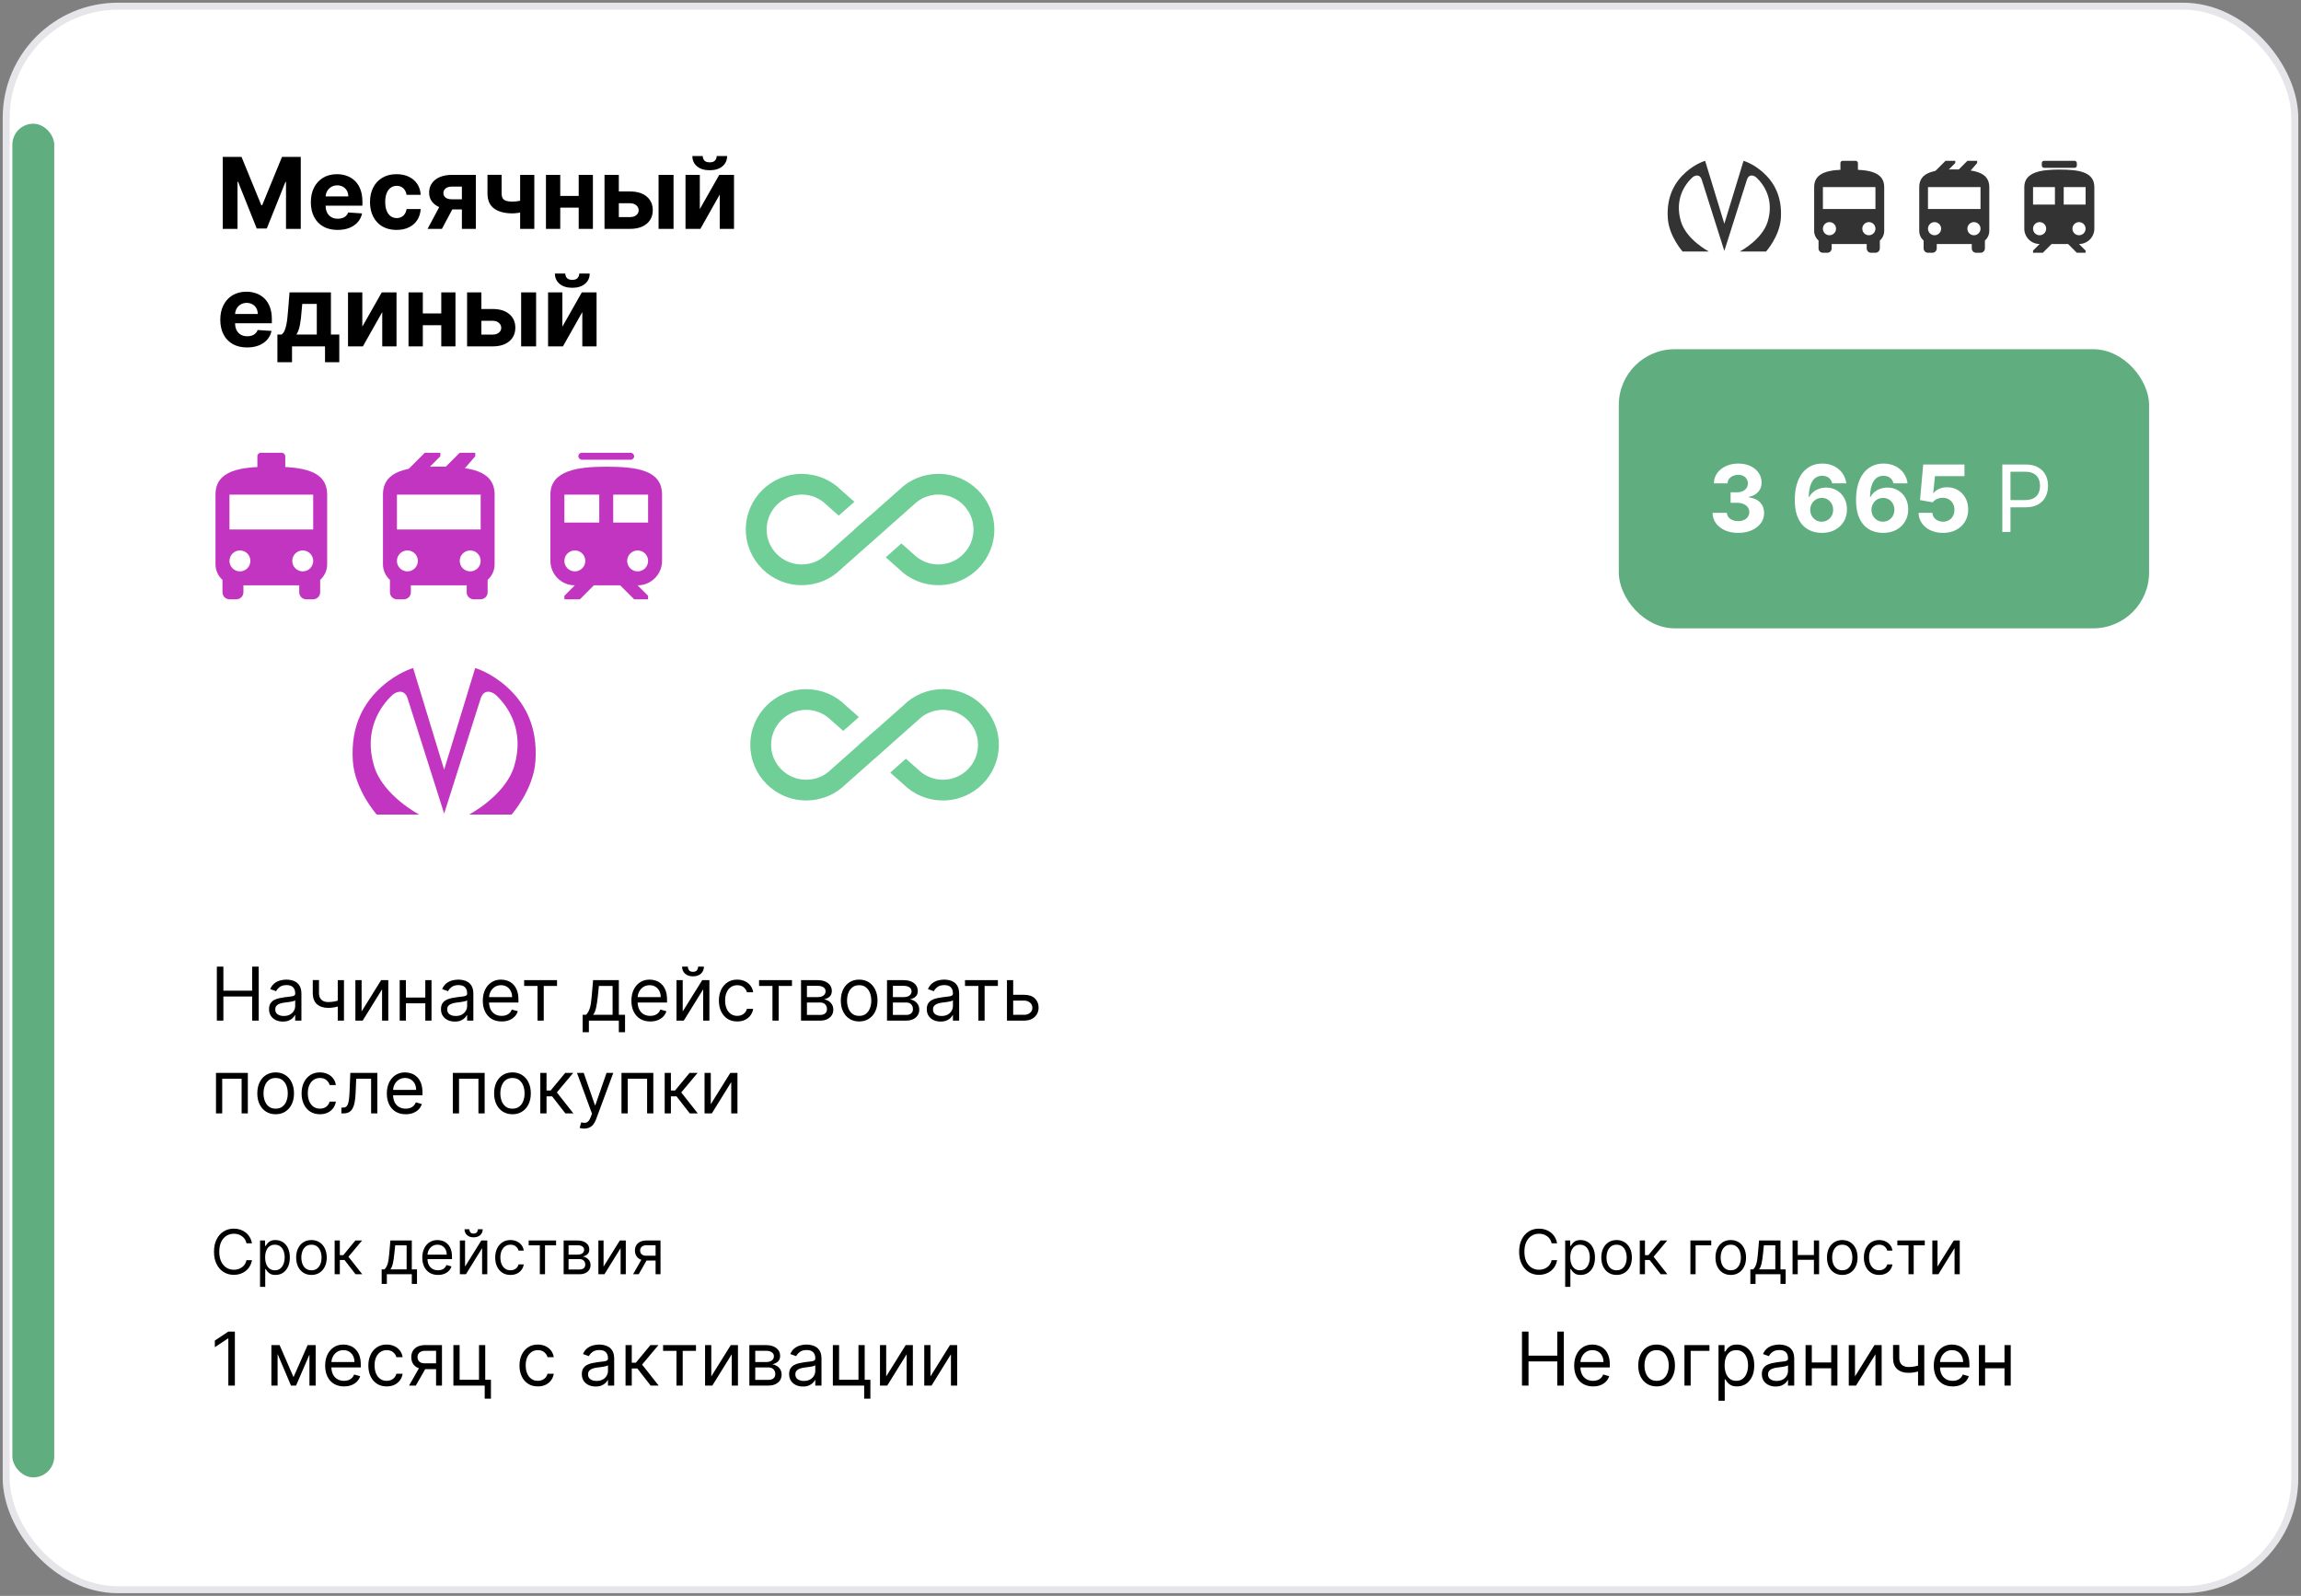 <svg width="372" height="258" viewBox="0 0 372 258" fill="none" xmlns="http://www.w3.org/2000/svg">
<rect x="0" y="0" width="372" height="258" fill="#808080" stroke="none"/>
<rect x="1" y="1" width="370" height="256" rx="18.049" fill="white" stroke="#E5E5EA" stroke-width="1.128"/>
<path d="M152.439 111.41C150.028 111.41 147.751 112.348 146.119 113.98L141.39 118.165L141.381 118.157L138.845 120.392L138.862 120.408L134.35 124.409C133.279 125.473 131.856 126.058 130.341 126.058C127.21 126.058 124.666 123.522 124.666 120.408C124.666 117.295 127.21 114.758 130.341 114.758C131.856 114.758 133.279 115.344 134.426 116.483L136.326 118.165L138.854 115.93L136.736 114.055C135.028 112.356 132.76 111.419 130.341 111.419C125.352 111.41 121.301 115.445 121.301 120.408C121.301 125.372 125.352 129.407 130.341 129.407C132.752 129.407 135.02 128.469 136.661 126.845L141.39 122.652L141.398 122.66L143.926 120.417L143.918 120.408L148.429 116.416C149.501 115.344 150.924 114.758 152.439 114.758C155.569 114.758 158.114 117.295 158.114 120.408C158.114 123.522 155.569 126.058 152.439 126.058C150.924 126.058 149.501 125.473 148.354 124.342L146.454 122.66L143.926 124.903L146.044 126.778C147.751 128.477 150.02 129.407 152.431 129.407C157.428 129.407 161.479 125.372 161.479 120.408C161.479 115.445 157.428 111.41 152.439 111.41Z" fill="#6FCF97"/>
<path d="M65.922 112.984C65.478 111.48 64.274 111.645 63.45 112.346C61.42 114.22 58.778 118.155 60.469 123.82C61.886 128.62 67.779 131.689 67.779 131.689H60.909C60.909 131.689 57.362 127.713 57.045 123.037C56.643 117.125 59.011 113.397 61.759 110.966C64.338 108.68 66.79 108 66.79 108L71.806 124.434L76.822 108C76.822 108 79.274 108.68 81.853 110.966C84.6 113.397 86.968 117.125 86.567 123.037C86.249 127.713 82.702 131.689 82.702 131.689H75.832C75.832 131.689 81.725 128.62 83.142 123.82C84.833 118.155 82.191 114.221 80.161 112.346C79.337 111.645 78.132 111.48 77.689 112.984C76.167 117.784 71.806 131.536 71.806 131.536C71.806 131.536 67.446 117.779 65.924 112.984H65.922Z" fill="#C235C0"/>
<rect x="93.5" y="73.195" width="9.024" height="1.128" rx="0.564" fill="#C235C0"/>
<rect x="41.609" y="73.195" width="4.512" height="3.384" rx="0.564" fill="#C235C0"/>
<path fill-rule="evenodd" clip-rule="evenodd" d="M35.968 93.748C35.28 93.128 34.84 92.237 34.84 91.244V79.964C34.84 76.015 38.878 75.451 43.864 75.451C48.85 75.451 52.889 76.015 52.889 79.964V91.244C52.889 92.237 52.449 93.128 51.761 93.748V95.756C51.761 96.377 51.253 96.884 50.633 96.884H49.505C48.884 96.884 48.376 96.377 48.376 95.756V94.628H39.352V95.756C39.352 96.377 38.844 96.884 38.224 96.884H37.096C36.475 96.884 35.968 96.377 35.968 95.756V93.748ZM37.098 90.68C37.098 91.616 37.853 92.372 38.79 92.372C39.726 92.372 40.482 91.616 40.482 90.68C40.482 89.744 39.726 88.988 38.79 88.988C37.853 88.988 37.098 89.744 37.098 90.68ZM48.942 92.372C48.006 92.372 47.25 91.616 47.25 90.68C47.25 89.744 48.006 88.988 48.942 88.988C49.878 88.988 50.634 89.744 50.634 90.68C50.634 91.616 49.878 92.372 48.942 92.372ZM37.098 85.604H50.634V79.964H37.098V85.604Z" fill="#C235C0"/>
<path fill-rule="evenodd" clip-rule="evenodd" d="M63.042 93.748C62.354 93.128 61.914 92.237 61.914 91.244V79.964C61.914 76.015 65.953 75.451 70.939 75.451C75.924 75.451 79.963 76.015 79.963 79.964V91.244C79.963 92.237 79.523 93.128 78.835 93.748V95.756C78.835 96.377 78.327 96.884 77.707 96.884H76.579C75.958 96.884 75.451 96.377 75.451 95.756V94.628H66.426V95.756C66.426 96.377 65.919 96.884 65.298 96.884H64.17C63.55 96.884 63.042 96.377 63.042 95.756V93.748ZM64.172 90.68C64.172 91.616 64.928 92.372 65.864 92.372C66.8 92.372 67.556 91.616 67.556 90.68C67.556 89.744 66.8 88.988 65.864 88.988C64.928 88.988 64.172 89.744 64.172 90.68ZM76.016 92.372C75.08 92.372 74.324 91.616 74.324 90.68C74.324 89.744 75.08 88.988 76.016 88.988C76.953 88.988 77.708 89.744 77.708 90.68C77.708 91.616 76.953 92.372 76.016 92.372ZM64.172 85.604H77.709V79.964H64.172V85.604Z" fill="#C235C0"/>
<path fill-rule="evenodd" clip-rule="evenodd" d="M98.009 75.451C93.497 75.451 88.984 76.015 88.984 79.964V90.68C88.984 92.857 90.755 94.628 92.933 94.628L91.24 96.32V96.884H93.756L96.012 94.628H100.265L102.521 96.884H104.777V96.32L103.085 94.628C105.262 94.628 107.033 92.857 107.033 90.68V79.964C107.033 76.015 102.995 75.451 98.009 75.451ZM92.934 92.372C91.998 92.372 91.242 91.616 91.242 90.68C91.242 89.744 91.998 88.988 92.934 88.988C93.871 88.988 94.626 89.744 94.626 90.68C94.626 91.616 93.871 92.372 92.934 92.372ZM91.242 84.476H96.882V79.964H91.242V84.476ZM99.137 84.476V79.964H104.777V84.476H99.137ZM101.395 90.68C101.395 91.616 102.15 92.372 103.087 92.372C104.023 92.372 104.779 91.616 104.779 90.68C104.779 89.744 104.023 88.988 103.087 88.988C102.15 88.988 101.395 89.744 101.395 90.68Z" fill="#C235C0"/>
<path d="M68.68 73.195L65.873 76.003C66.27 76.011 66.642 76.015 66.988 76.015C68.584 76.015 69.923 75.927 71.004 75.748C70.541 75.557 70.034 75.451 69.503 75.451L71.195 73.759V73.195H68.68Z" fill="#C235C0"/>
<path d="M74.32 73.195L72.064 75.451L70.068 75.45L70.068 75.885C71.733 75.954 73.202 75.995 74.476 76.01L74.886 76.013L76.836 73.759V73.195H74.32Z" fill="#C235C0"/>
<path d="M151.712 76.606C149.302 76.606 147.025 77.543 145.393 79.175L140.663 83.36L140.655 83.352L138.119 85.587L138.135 85.604L133.624 89.605C132.552 90.668 131.129 91.254 129.614 91.254C126.484 91.254 123.939 88.718 123.939 85.604C123.939 82.49 126.484 79.954 129.614 79.954C131.129 79.954 132.552 80.54 133.699 81.678L135.599 83.36L138.127 81.126L136.009 79.251C134.302 77.551 132.033 76.614 129.614 76.614C124.626 76.606 120.574 80.64 120.574 85.604C120.574 90.567 124.626 94.602 129.614 94.602C132.025 94.602 134.293 93.665 135.934 92.041L140.663 87.847L140.672 87.855L143.2 85.612L143.191 85.604L147.703 81.611C148.774 80.54 150.197 79.954 151.712 79.954C154.843 79.954 157.387 82.49 157.387 85.604C157.387 88.718 154.843 91.254 151.712 91.254C150.197 91.254 148.774 90.668 147.628 89.538L145.727 87.855L143.2 90.099L145.317 91.974C147.025 93.673 149.293 94.602 151.704 94.602C156.701 94.602 160.752 90.567 160.752 85.604C160.752 80.64 156.701 76.606 151.712 76.606Z" fill="#6FCF97"/>
<path d="M35.057 165V156.273H36.114V160.159H40.767V156.273H41.824V165H40.767V161.097H36.114V165H35.057ZM45.729 165.153C45.315 165.153 44.938 165.075 44.6 164.919C44.262 164.76 43.994 164.531 43.795 164.233C43.596 163.932 43.496 163.568 43.496 163.142C43.496 162.767 43.57 162.463 43.718 162.23C43.866 161.994 44.063 161.81 44.31 161.676C44.557 161.543 44.83 161.443 45.129 161.378C45.43 161.31 45.732 161.256 46.036 161.216C46.434 161.165 46.756 161.126 47.004 161.101C47.254 161.072 47.435 161.026 47.549 160.96C47.666 160.895 47.724 160.781 47.724 160.619V160.585C47.724 160.165 47.609 159.838 47.379 159.605C47.151 159.372 46.806 159.256 46.343 159.256C45.863 159.256 45.486 159.361 45.214 159.571C44.941 159.781 44.749 160.006 44.639 160.244L43.684 159.903C43.854 159.506 44.082 159.196 44.366 158.974C44.653 158.75 44.965 158.594 45.303 158.506C45.644 158.415 45.979 158.369 46.309 158.369C46.519 158.369 46.761 158.395 47.033 158.446C47.309 158.494 47.575 158.595 47.83 158.749C48.089 158.902 48.303 159.134 48.474 159.443C48.644 159.753 48.729 160.168 48.729 160.688V165H47.724V164.114H47.673C47.604 164.256 47.491 164.408 47.332 164.57C47.173 164.732 46.961 164.869 46.697 164.983C46.432 165.097 46.11 165.153 45.729 165.153ZM45.883 164.25C46.281 164.25 46.616 164.172 46.889 164.016C47.164 163.859 47.371 163.658 47.511 163.411C47.653 163.163 47.724 162.903 47.724 162.631V161.71C47.681 161.761 47.587 161.808 47.443 161.851C47.3 161.891 47.136 161.926 46.948 161.957C46.764 161.986 46.583 162.011 46.407 162.034C46.234 162.054 46.093 162.071 45.985 162.085C45.724 162.119 45.479 162.175 45.252 162.251C45.028 162.325 44.846 162.437 44.707 162.588C44.57 162.736 44.502 162.937 44.502 163.193C44.502 163.543 44.631 163.807 44.89 163.986C45.151 164.162 45.482 164.25 45.883 164.25ZM55.61 158.455V165H54.605V158.455H55.61ZM55.218 161.574V162.511C54.991 162.597 54.765 162.672 54.541 162.737C54.316 162.8 54.081 162.849 53.834 162.886C53.586 162.92 53.315 162.938 53.02 162.938C52.278 162.938 51.683 162.737 51.234 162.337C50.788 161.936 50.565 161.335 50.565 160.534V158.438H51.571V160.534C51.571 160.869 51.635 161.145 51.762 161.361C51.89 161.577 52.064 161.737 52.282 161.842C52.501 161.947 52.747 162 53.02 162C53.446 162 53.831 161.962 54.174 161.885C54.521 161.805 54.869 161.702 55.218 161.574ZM58.461 163.517L61.615 158.455H62.774V165H61.768V159.938L58.632 165H57.456V158.455H58.461V163.517ZM68.996 161.267V162.205H65.383V161.267H68.996ZM65.621 158.455V165H64.616V158.455H65.621ZM69.763 158.455V165H68.758V158.455H69.763ZM73.526 165.153C73.112 165.153 72.735 165.075 72.397 164.919C72.059 164.76 71.79 164.531 71.592 164.233C71.393 163.932 71.293 163.568 71.293 163.142C71.293 162.767 71.367 162.463 71.515 162.23C71.663 161.994 71.86 161.81 72.107 161.676C72.354 161.543 72.627 161.443 72.925 161.378C73.227 161.31 73.529 161.256 73.833 161.216C74.231 161.165 74.553 161.126 74.8 161.101C75.05 161.072 75.232 161.026 75.346 160.96C75.462 160.895 75.521 160.781 75.521 160.619V160.585C75.521 160.165 75.406 159.838 75.175 159.605C74.948 159.372 74.603 159.256 74.14 159.256C73.66 159.256 73.283 159.361 73.011 159.571C72.738 159.781 72.546 160.006 72.435 160.244L71.481 159.903C71.651 159.506 71.879 159.196 72.163 158.974C72.45 158.75 72.762 158.594 73.1 158.506C73.441 158.415 73.776 158.369 74.106 158.369C74.316 158.369 74.558 158.395 74.83 158.446C75.106 158.494 75.371 158.595 75.627 158.749C75.886 158.902 76.1 159.134 76.271 159.443C76.441 159.753 76.526 160.168 76.526 160.688V165H75.521V164.114H75.469C75.401 164.256 75.288 164.408 75.129 164.57C74.969 164.732 74.758 164.869 74.494 164.983C74.229 165.097 73.907 165.153 73.526 165.153ZM73.68 164.25C74.077 164.25 74.413 164.172 74.685 164.016C74.961 163.859 75.168 163.658 75.308 163.411C75.45 163.163 75.521 162.903 75.521 162.631V161.71C75.478 161.761 75.384 161.808 75.239 161.851C75.097 161.891 74.933 161.926 74.745 161.957C74.56 161.986 74.38 162.011 74.204 162.034C74.031 162.054 73.89 162.071 73.782 162.085C73.521 162.119 73.276 162.175 73.049 162.251C72.825 162.325 72.643 162.437 72.504 162.588C72.367 162.736 72.299 162.937 72.299 163.193C72.299 163.543 72.428 163.807 72.687 163.986C72.948 164.162 73.279 164.25 73.68 164.25ZM81.106 165.136C80.475 165.136 79.931 164.997 79.474 164.719C79.019 164.438 78.669 164.045 78.421 163.543C78.177 163.037 78.055 162.449 78.055 161.778C78.055 161.108 78.177 160.517 78.421 160.006C78.669 159.491 79.012 159.091 79.453 158.804C79.896 158.514 80.413 158.369 81.004 158.369C81.345 158.369 81.681 158.426 82.014 158.54C82.346 158.653 82.649 158.838 82.921 159.094C83.194 159.347 83.412 159.682 83.573 160.099C83.735 160.517 83.816 161.031 83.816 161.642V162.068H78.771V161.199H82.794C82.794 160.83 82.72 160.5 82.572 160.21C82.427 159.92 82.22 159.692 81.95 159.524C81.683 159.357 81.368 159.273 81.004 159.273C80.603 159.273 80.257 159.372 79.964 159.571C79.674 159.767 79.451 160.023 79.295 160.338C79.139 160.653 79.061 160.991 79.061 161.352V161.932C79.061 162.426 79.146 162.845 79.316 163.189C79.49 163.53 79.73 163.79 80.037 163.969C80.343 164.145 80.7 164.233 81.106 164.233C81.37 164.233 81.609 164.196 81.822 164.122C82.038 164.045 82.224 163.932 82.38 163.781C82.537 163.628 82.657 163.437 82.743 163.21L83.714 163.483C83.612 163.812 83.44 164.102 83.198 164.352C82.957 164.599 82.659 164.793 82.304 164.932C81.948 165.068 81.549 165.136 81.106 165.136ZM84.737 159.392V158.455H90.055V159.392H87.907V165H86.902V159.392H84.737ZM94.198 166.875V164.062H94.744C94.877 163.923 94.992 163.773 95.089 163.611C95.185 163.449 95.269 163.257 95.34 163.036C95.414 162.811 95.477 162.538 95.528 162.217C95.579 161.893 95.624 161.503 95.664 161.045L95.886 158.455H100.045V164.062H101.05V166.875H100.045V165H95.204V166.875H94.198ZM95.886 164.062H99.039V159.392H96.823L96.653 161.045C96.582 161.73 96.494 162.328 96.388 162.839C96.283 163.351 96.116 163.759 95.886 164.062ZM105.13 165.136C104.499 165.136 103.955 164.997 103.498 164.719C103.043 164.438 102.692 164.045 102.445 163.543C102.201 163.037 102.078 162.449 102.078 161.778C102.078 161.108 102.201 160.517 102.445 160.006C102.692 159.491 103.036 159.091 103.476 158.804C103.919 158.514 104.436 158.369 105.027 158.369C105.368 158.369 105.705 158.426 106.037 158.54C106.37 158.653 106.672 158.838 106.945 159.094C107.218 159.347 107.435 159.682 107.597 160.099C107.759 160.517 107.84 161.031 107.84 161.642V162.068H102.794V161.199H106.817C106.817 160.83 106.743 160.5 106.596 160.21C106.451 159.92 106.243 159.692 105.973 159.524C105.706 159.357 105.391 159.273 105.027 159.273C104.627 159.273 104.28 159.372 103.988 159.571C103.698 159.767 103.475 160.023 103.319 160.338C103.162 160.653 103.084 160.991 103.084 161.352V161.932C103.084 162.426 103.169 162.845 103.34 163.189C103.513 163.53 103.753 163.79 104.06 163.969C104.367 164.145 104.723 164.233 105.13 164.233C105.394 164.233 105.632 164.196 105.846 164.122C106.061 164.045 106.248 163.932 106.404 163.781C106.56 163.628 106.681 163.437 106.766 163.21L107.738 163.483C107.635 163.812 107.463 164.102 107.222 164.352C106.98 164.599 106.682 164.793 106.327 164.932C105.972 165.068 105.573 165.136 105.13 165.136ZM110.375 163.517L113.529 158.455H114.688V165H113.682V159.938L110.546 165H109.37V158.455H110.375V163.517ZM112.864 156.273H113.801C113.801 156.733 113.642 157.109 113.324 157.402C113.006 157.695 112.574 157.841 112.029 157.841C111.492 157.841 111.064 157.695 110.746 157.402C110.431 157.109 110.273 156.733 110.273 156.273H111.211C111.211 156.494 111.272 156.689 111.394 156.857C111.519 157.024 111.73 157.108 112.029 157.108C112.327 157.108 112.54 157.024 112.668 156.857C112.799 156.689 112.864 156.494 112.864 156.273ZM119.189 165.136C118.575 165.136 118.047 164.991 117.604 164.702C117.161 164.412 116.82 164.013 116.581 163.504C116.342 162.996 116.223 162.415 116.223 161.761C116.223 161.097 116.345 160.51 116.589 160.001C116.837 159.49 117.18 159.091 117.621 158.804C118.064 158.514 118.581 158.369 119.172 158.369C119.632 158.369 120.047 158.455 120.416 158.625C120.786 158.795 121.088 159.034 121.324 159.341C121.56 159.648 121.706 160.006 121.763 160.415H120.757C120.68 160.116 120.51 159.852 120.246 159.622C119.984 159.389 119.632 159.273 119.189 159.273C118.797 159.273 118.453 159.375 118.158 159.58C117.865 159.781 117.636 160.067 117.472 160.436C117.31 160.803 117.229 161.233 117.229 161.727C117.229 162.233 117.308 162.673 117.467 163.048C117.629 163.423 117.857 163.714 118.149 163.922C118.445 164.129 118.791 164.233 119.189 164.233C119.45 164.233 119.688 164.188 119.901 164.097C120.114 164.006 120.294 163.875 120.442 163.705C120.589 163.534 120.695 163.33 120.757 163.091H121.763C121.706 163.477 121.565 163.825 121.341 164.135C121.119 164.442 120.825 164.686 120.459 164.868C120.095 165.047 119.672 165.136 119.189 165.136ZM122.717 159.392V158.455H128.036V159.392H125.888V165H124.882V159.392H122.717ZM129.502 165V158.455H132.179C132.883 158.455 133.443 158.614 133.858 158.932C134.272 159.25 134.48 159.67 134.48 160.193C134.48 160.591 134.362 160.899 134.126 161.118C133.89 161.334 133.588 161.48 133.218 161.557C133.46 161.591 133.694 161.676 133.922 161.812C134.152 161.949 134.342 162.136 134.493 162.375C134.643 162.611 134.718 162.901 134.718 163.244C134.718 163.58 134.633 163.879 134.463 164.143C134.292 164.408 134.048 164.616 133.73 164.77C133.412 164.923 133.031 165 132.588 165H129.502ZM130.457 164.08H132.588C132.934 164.08 133.206 163.997 133.402 163.832C133.598 163.668 133.696 163.443 133.696 163.159C133.696 162.821 133.598 162.555 133.402 162.362C133.206 162.166 132.934 162.068 132.588 162.068H130.457V164.08ZM130.457 161.199H132.179C132.449 161.199 132.68 161.162 132.873 161.088C133.066 161.011 133.214 160.903 133.316 160.764C133.422 160.622 133.474 160.455 133.474 160.261C133.474 159.986 133.359 159.77 133.129 159.614C132.899 159.455 132.582 159.375 132.179 159.375H130.457V161.199ZM138.9 165.136C138.309 165.136 137.79 164.996 137.344 164.714C136.901 164.433 136.555 164.04 136.305 163.534C136.058 163.028 135.934 162.437 135.934 161.761C135.934 161.08 136.058 160.484 136.305 159.976C136.555 159.467 136.901 159.072 137.344 158.791C137.79 158.51 138.309 158.369 138.9 158.369C139.491 158.369 140.008 158.51 140.451 158.791C140.897 159.072 141.244 159.467 141.491 159.976C141.741 160.484 141.866 161.08 141.866 161.761C141.866 162.437 141.741 163.028 141.491 163.534C141.244 164.04 140.897 164.433 140.451 164.714C140.008 164.996 139.491 165.136 138.9 165.136ZM138.9 164.233C139.349 164.233 139.718 164.118 140.008 163.888C140.298 163.658 140.512 163.355 140.651 162.98C140.79 162.605 140.86 162.199 140.86 161.761C140.86 161.324 140.79 160.916 140.651 160.538C140.512 160.161 140.298 159.855 140.008 159.622C139.718 159.389 139.349 159.273 138.9 159.273C138.451 159.273 138.082 159.389 137.792 159.622C137.502 159.855 137.288 160.161 137.148 160.538C137.009 160.916 136.94 161.324 136.94 161.761C136.94 162.199 137.009 162.605 137.148 162.98C137.288 163.355 137.502 163.658 137.792 163.888C138.082 164.118 138.451 164.233 138.9 164.233ZM143.401 165V158.455H146.077C146.782 158.455 147.341 158.614 147.756 158.932C148.171 159.25 148.378 159.67 148.378 160.193C148.378 160.591 148.26 160.899 148.025 161.118C147.789 161.334 147.486 161.48 147.117 161.557C147.358 161.591 147.593 161.676 147.82 161.812C148.05 161.949 148.24 162.136 148.391 162.375C148.542 162.611 148.617 162.901 148.617 163.244C148.617 163.58 148.532 163.879 148.361 164.143C148.191 164.408 147.946 164.616 147.628 164.77C147.31 164.923 146.929 165 146.486 165H143.401ZM144.355 164.08H146.486C146.833 164.08 147.104 163.997 147.3 163.832C147.496 163.668 147.594 163.443 147.594 163.159C147.594 162.821 147.496 162.555 147.3 162.362C147.104 162.166 146.833 162.068 146.486 162.068H144.355V164.08ZM144.355 161.199H146.077C146.347 161.199 146.578 161.162 146.772 161.088C146.965 161.011 147.113 160.903 147.215 160.764C147.32 160.622 147.373 160.455 147.373 160.261C147.373 159.986 147.257 159.77 147.027 159.614C146.797 159.455 146.48 159.375 146.077 159.375H144.355V161.199ZM152.065 165.153C151.651 165.153 151.274 165.075 150.936 164.919C150.598 164.76 150.33 164.531 150.131 164.233C149.932 163.932 149.832 163.568 149.832 163.142C149.832 162.767 149.906 162.463 150.054 162.23C150.202 161.994 150.399 161.81 150.646 161.676C150.893 161.543 151.166 161.443 151.464 161.378C151.766 161.31 152.068 161.256 152.372 161.216C152.77 161.165 153.092 161.126 153.339 161.101C153.589 161.072 153.771 161.026 153.885 160.96C154.001 160.895 154.06 160.781 154.06 160.619V160.585C154.06 160.165 153.945 159.838 153.714 159.605C153.487 159.372 153.142 159.256 152.679 159.256C152.199 159.256 151.822 159.361 151.55 159.571C151.277 159.781 151.085 160.006 150.974 160.244L150.02 159.903C150.19 159.506 150.418 159.196 150.702 158.974C150.989 158.75 151.301 158.594 151.639 158.506C151.98 158.415 152.315 158.369 152.645 158.369C152.855 158.369 153.097 158.395 153.369 158.446C153.645 158.494 153.911 158.595 154.166 158.749C154.425 158.902 154.639 159.134 154.81 159.443C154.98 159.753 155.065 160.168 155.065 160.688V165H154.06V164.114H154.009C153.94 164.256 153.827 164.408 153.668 164.57C153.509 164.732 153.297 164.869 153.033 164.983C152.768 165.097 152.446 165.153 152.065 165.153ZM152.219 164.25C152.616 164.25 152.952 164.172 153.224 164.016C153.5 163.859 153.707 163.658 153.847 163.411C153.989 163.163 154.06 162.903 154.06 162.631V161.71C154.017 161.761 153.923 161.808 153.778 161.851C153.636 161.891 153.472 161.926 153.284 161.957C153.099 161.986 152.919 162.011 152.743 162.034C152.57 162.054 152.429 162.071 152.321 162.085C152.06 162.119 151.815 162.175 151.588 162.251C151.364 162.325 151.182 162.437 151.043 162.588C150.906 162.736 150.838 162.937 150.838 163.193C150.838 163.543 150.967 163.807 151.226 163.986C151.487 164.162 151.818 164.25 152.219 164.25ZM156.01 159.392V158.455H161.328V159.392H159.181V165H158.175V159.392H156.01ZM163.665 160.824H165.54C166.307 160.824 166.893 161.018 167.3 161.408C167.706 161.797 167.909 162.29 167.909 162.886C167.909 163.278 167.818 163.635 167.636 163.956C167.455 164.274 167.188 164.528 166.835 164.719C166.483 164.906 166.051 165 165.54 165H162.795V158.455H163.801V164.062H165.54C165.938 164.062 166.264 163.957 166.52 163.747C166.776 163.537 166.903 163.267 166.903 162.938C166.903 162.591 166.776 162.308 166.52 162.089C166.264 161.871 165.938 161.761 165.54 161.761H163.665V160.824ZM34.92 180V173.455H40.068V180H39.062V174.392H35.926V180H34.92ZM44.564 180.136C43.973 180.136 43.455 179.996 43.008 179.714C42.565 179.433 42.219 179.04 41.969 178.534C41.722 178.028 41.598 177.437 41.598 176.761C41.598 176.08 41.722 175.484 41.969 174.976C42.219 174.467 42.565 174.072 43.008 173.791C43.455 173.51 43.973 173.369 44.564 173.369C45.155 173.369 45.672 173.51 46.115 173.791C46.561 174.072 46.908 174.467 47.155 174.976C47.405 175.484 47.53 176.08 47.53 176.761C47.53 177.437 47.405 178.028 47.155 178.534C46.908 179.04 46.561 179.433 46.115 179.714C45.672 179.996 45.155 180.136 44.564 180.136ZM44.564 179.233C45.013 179.233 45.382 179.118 45.672 178.888C45.962 178.658 46.176 178.355 46.315 177.98C46.455 177.605 46.524 177.199 46.524 176.761C46.524 176.324 46.455 175.916 46.315 175.538C46.176 175.161 45.962 174.855 45.672 174.622C45.382 174.389 45.013 174.273 44.564 174.273C44.115 174.273 43.746 174.389 43.456 174.622C43.166 174.855 42.952 175.161 42.812 175.538C42.673 175.916 42.604 176.324 42.604 176.761C42.604 177.199 42.673 177.605 42.812 177.98C42.952 178.355 43.166 178.658 43.456 178.888C43.746 179.118 44.115 179.233 44.564 179.233ZM51.724 180.136C51.11 180.136 50.582 179.991 50.139 179.702C49.696 179.412 49.355 179.013 49.116 178.504C48.877 177.996 48.758 177.415 48.758 176.761C48.758 176.097 48.88 175.51 49.125 175.001C49.372 174.49 49.716 174.091 50.156 173.804C50.599 173.514 51.116 173.369 51.707 173.369C52.167 173.369 52.582 173.455 52.951 173.625C53.321 173.795 53.623 174.034 53.859 174.341C54.095 174.648 54.241 175.006 54.298 175.415H53.292C53.216 175.116 53.045 174.852 52.781 174.622C52.52 174.389 52.167 174.273 51.724 174.273C51.332 174.273 50.988 174.375 50.693 174.58C50.4 174.781 50.172 175.067 50.007 175.436C49.845 175.803 49.764 176.233 49.764 176.727C49.764 177.233 49.843 177.673 50.002 178.048C50.164 178.423 50.392 178.714 50.684 178.922C50.98 179.129 51.326 179.233 51.724 179.233C51.985 179.233 52.223 179.188 52.436 179.097C52.649 179.006 52.829 178.875 52.977 178.705C53.125 178.534 53.23 178.33 53.292 178.091H54.298C54.241 178.477 54.1 178.825 53.876 179.135C53.654 179.442 53.36 179.686 52.994 179.868C52.63 180.047 52.207 180.136 51.724 180.136ZM55.189 180V179.062H55.427C55.623 179.062 55.787 179.024 55.917 178.947C56.048 178.868 56.153 178.73 56.233 178.534C56.315 178.335 56.377 178.06 56.42 177.707C56.466 177.352 56.498 176.901 56.518 176.352L56.637 173.455H61.001V180H59.995V174.392H57.592L57.49 176.727C57.467 177.264 57.419 177.737 57.345 178.146C57.274 178.553 57.164 178.893 57.017 179.169C56.872 179.445 56.679 179.652 56.437 179.791C56.196 179.93 55.893 180 55.529 180H55.189ZM65.591 180.136C64.96 180.136 64.416 179.997 63.959 179.719C63.504 179.438 63.153 179.045 62.906 178.543C62.662 178.037 62.539 177.449 62.539 176.778C62.539 176.108 62.662 175.517 62.906 175.006C63.153 174.491 63.497 174.091 63.937 173.804C64.38 173.514 64.897 173.369 65.488 173.369C65.829 173.369 66.166 173.426 66.498 173.54C66.831 173.653 67.133 173.838 67.406 174.094C67.679 174.347 67.896 174.682 68.058 175.099C68.22 175.517 68.301 176.031 68.301 176.642V177.068H63.255V176.199H67.278C67.278 175.83 67.204 175.5 67.056 175.21C66.912 174.92 66.704 174.692 66.434 174.524C66.167 174.357 65.852 174.273 65.488 174.273C65.088 174.273 64.741 174.372 64.448 174.571C64.159 174.767 63.936 175.023 63.779 175.338C63.623 175.653 63.545 175.991 63.545 176.352V176.932C63.545 177.426 63.63 177.845 63.801 178.189C63.974 178.53 64.214 178.79 64.521 178.969C64.828 179.145 65.184 179.233 65.591 179.233C65.855 179.233 66.093 179.196 66.306 179.122C66.522 179.045 66.709 178.932 66.865 178.781C67.021 178.628 67.142 178.437 67.227 178.21L68.198 178.483C68.096 178.812 67.924 179.102 67.683 179.352C67.441 179.599 67.143 179.793 66.788 179.932C66.433 180.068 66.034 180.136 65.591 180.136ZM73.206 180V173.455H78.353V180H77.348V174.392H74.211V180H73.206ZM82.849 180.136C82.258 180.136 81.74 179.996 81.294 179.714C80.85 179.433 80.504 179.04 80.254 178.534C80.007 178.028 79.883 177.437 79.883 176.761C79.883 176.08 80.007 175.484 80.254 174.976C80.504 174.467 80.85 174.072 81.294 173.791C81.74 173.51 82.258 173.369 82.849 173.369C83.44 173.369 83.957 173.51 84.4 173.791C84.846 174.072 85.193 174.467 85.44 174.976C85.69 175.484 85.815 176.08 85.815 176.761C85.815 177.437 85.69 178.028 85.44 178.534C85.193 179.04 84.846 179.433 84.4 179.714C83.957 179.996 83.44 180.136 82.849 180.136ZM82.849 179.233C83.298 179.233 83.667 179.118 83.957 178.888C84.247 178.658 84.461 178.355 84.6 177.98C84.74 177.605 84.809 177.199 84.809 176.761C84.809 176.324 84.74 175.916 84.6 175.538C84.461 175.161 84.247 174.855 83.957 174.622C83.667 174.389 83.298 174.273 82.849 174.273C82.4 174.273 82.031 174.389 81.741 174.622C81.451 174.855 81.237 175.161 81.098 175.538C80.959 175.916 80.889 176.324 80.889 176.761C80.889 177.199 80.959 177.605 81.098 177.98C81.237 178.355 81.451 178.658 81.741 178.888C82.031 179.118 82.4 179.233 82.849 179.233ZM87.35 180V173.455H88.356V176.301H89.021L91.373 173.455H92.668L90.026 176.608L92.702 180H91.407L89.259 177.239H88.356V180H87.35ZM94.443 182.455C94.273 182.455 94.121 182.44 93.987 182.412C93.854 182.386 93.761 182.361 93.71 182.335L93.966 181.449C94.21 181.511 94.426 181.534 94.614 181.517C94.801 181.5 94.967 181.416 95.112 181.266C95.26 181.118 95.395 180.878 95.517 180.545L95.704 180.034L93.284 173.455H94.375L96.182 178.67H96.25L98.057 173.455H99.148L96.369 180.955C96.244 181.293 96.09 181.572 95.905 181.794C95.72 182.018 95.506 182.185 95.261 182.293C95.02 182.401 94.747 182.455 94.443 182.455ZM100.475 180V173.455H105.623V180H104.617V174.392H101.481V180H100.475ZM107.46 180V173.455H108.465V176.301H109.13L111.482 173.455H112.778L110.136 176.608L112.812 180H111.516L109.369 177.239H108.465V180H107.46ZM114.911 178.517L118.064 173.455H119.223V180H118.217V174.938L115.081 180H113.905V173.455H114.911V178.517Z" fill="black"/>
<path d="M37.972 215.273V224H36.915V216.381H36.864L34.733 217.795V216.722L36.915 215.273H37.972ZM47.453 222.636L49.737 217.455H50.692L47.862 224H47.044L44.266 217.455H45.203L47.453 222.636ZM44.879 217.455V224H43.874V217.455H44.879ZM50.027 224V217.455H51.033V224H50.027ZM55.618 224.136C54.987 224.136 54.443 223.997 53.986 223.719C53.531 223.438 53.18 223.045 52.933 222.543C52.689 222.037 52.567 221.449 52.567 220.778C52.567 220.108 52.689 219.517 52.933 219.006C53.18 218.491 53.524 218.091 53.965 217.804C54.408 217.514 54.925 217.369 55.516 217.369C55.856 217.369 56.193 217.426 56.526 217.54C56.858 217.653 57.16 217.838 57.433 218.094C57.706 218.347 57.923 218.682 58.085 219.099C58.247 219.517 58.328 220.031 58.328 220.642V221.068H53.283V220.199H57.305C57.305 219.83 57.231 219.5 57.084 219.21C56.939 218.92 56.731 218.692 56.462 218.524C56.195 218.357 55.879 218.273 55.516 218.273C55.115 218.273 54.769 218.372 54.476 218.571C54.186 218.767 53.963 219.023 53.807 219.338C53.651 219.653 53.572 219.991 53.572 220.352V220.932C53.572 221.426 53.658 221.845 53.828 222.189C54.001 222.53 54.242 222.79 54.548 222.969C54.855 223.145 55.212 223.233 55.618 223.233C55.882 223.233 56.121 223.196 56.334 223.122C56.55 223.045 56.736 222.932 56.892 222.781C57.048 222.628 57.169 222.437 57.254 222.21L58.226 222.483C58.124 222.812 57.952 223.102 57.71 223.352C57.469 223.599 57.17 223.793 56.815 223.932C56.46 224.068 56.061 224.136 55.618 224.136ZM62.517 224.136C61.903 224.136 61.375 223.991 60.932 223.702C60.489 223.412 60.148 223.013 59.909 222.504C59.67 221.996 59.551 221.415 59.551 220.761C59.551 220.097 59.673 219.51 59.918 219.001C60.165 218.49 60.508 218.091 60.949 217.804C61.392 217.514 61.909 217.369 62.5 217.369C62.96 217.369 63.375 217.455 63.744 217.625C64.114 217.795 64.416 218.034 64.652 218.341C64.888 218.648 65.034 219.006 65.091 219.415H64.085C64.008 219.116 63.838 218.852 63.574 218.622C63.312 218.389 62.96 218.273 62.517 218.273C62.125 218.273 61.781 218.375 61.486 218.58C61.193 218.781 60.965 219.067 60.8 219.436C60.638 219.803 60.557 220.233 60.557 220.727C60.557 221.233 60.636 221.673 60.795 222.048C60.957 222.423 61.185 222.714 61.477 222.922C61.773 223.129 62.119 223.233 62.517 223.233C62.778 223.233 63.016 223.188 63.229 223.097C63.442 223.006 63.622 222.875 63.77 222.705C63.918 222.534 64.023 222.33 64.085 222.091H65.091C65.034 222.477 64.894 222.825 64.669 223.135C64.447 223.442 64.153 223.686 63.787 223.868C63.423 224.047 63 224.136 62.517 224.136ZM70.499 224V218.375H68.76C68.368 218.375 68.06 218.466 67.835 218.648C67.611 218.83 67.499 219.08 67.499 219.398C67.499 219.71 67.599 219.956 67.801 220.135C68.006 220.314 68.285 220.403 68.641 220.403H70.754V221.341H68.641C68.197 221.341 67.815 221.263 67.494 221.107C67.173 220.95 66.926 220.727 66.753 220.438C66.579 220.145 66.493 219.798 66.493 219.398C66.493 218.994 66.584 218.648 66.766 218.358C66.947 218.068 67.207 217.845 67.546 217.689C67.886 217.533 68.291 217.455 68.76 217.455H71.453V224H70.499ZM66.135 224L67.993 220.744H69.084L67.226 224H66.135ZM78.447 217.455V223.062H79.368V226.114H78.362V224H73.299V217.455H74.305V223.062H77.441V217.455H78.447ZM86.951 224.136C86.337 224.136 85.809 223.991 85.365 223.702C84.922 223.412 84.581 223.013 84.343 222.504C84.104 221.996 83.985 221.415 83.985 220.761C83.985 220.097 84.107 219.51 84.351 219.001C84.598 218.49 84.942 218.091 85.382 217.804C85.826 217.514 86.343 217.369 86.934 217.369C87.394 217.369 87.809 217.455 88.178 217.625C88.547 217.795 88.85 218.034 89.086 218.341C89.321 218.648 89.468 219.006 89.525 219.415H88.519C88.442 219.116 88.272 218.852 88.007 218.622C87.746 218.389 87.394 218.273 86.951 218.273C86.559 218.273 86.215 218.375 85.919 218.58C85.627 218.781 85.398 219.067 85.233 219.436C85.071 219.803 84.99 220.233 84.99 220.727C84.99 221.233 85.07 221.673 85.229 222.048C85.391 222.423 85.618 222.714 85.911 222.922C86.206 223.129 86.553 223.233 86.951 223.233C87.212 223.233 87.449 223.188 87.662 223.097C87.875 223.006 88.056 222.875 88.204 222.705C88.351 222.534 88.456 222.33 88.519 222.091H89.525C89.468 222.477 89.327 222.825 89.103 223.135C88.881 223.442 88.587 223.686 88.221 223.868C87.857 224.047 87.434 224.136 86.951 224.136ZM96.296 224.153C95.881 224.153 95.505 224.075 95.166 223.919C94.829 223.76 94.56 223.531 94.361 223.233C94.162 222.932 94.063 222.568 94.063 222.142C94.063 221.767 94.137 221.463 94.284 221.23C94.432 220.994 94.63 220.81 94.877 220.676C95.124 220.543 95.397 220.443 95.695 220.378C95.996 220.31 96.299 220.256 96.603 220.216C97 220.165 97.323 220.126 97.57 220.101C97.82 220.072 98.002 220.026 98.115 219.96C98.232 219.895 98.29 219.781 98.29 219.619V219.585C98.29 219.165 98.175 218.838 97.945 218.605C97.718 218.372 97.373 218.256 96.909 218.256C96.429 218.256 96.053 218.361 95.78 218.571C95.507 218.781 95.316 219.006 95.205 219.244L94.25 218.903C94.421 218.506 94.648 218.196 94.932 217.974C95.219 217.75 95.532 217.594 95.87 217.506C96.211 217.415 96.546 217.369 96.875 217.369C97.086 217.369 97.327 217.395 97.6 217.446C97.875 217.494 98.141 217.595 98.397 217.749C98.655 217.902 98.87 218.134 99.04 218.443C99.211 218.753 99.296 219.168 99.296 219.688V224H98.29V223.114H98.239C98.171 223.256 98.057 223.408 97.898 223.57C97.739 223.732 97.527 223.869 97.263 223.983C96.999 224.097 96.677 224.153 96.296 224.153ZM96.449 223.25C96.847 223.25 97.182 223.172 97.455 223.016C97.731 222.859 97.938 222.658 98.077 222.411C98.219 222.163 98.29 221.903 98.29 221.631V220.71C98.248 220.761 98.154 220.808 98.009 220.851C97.867 220.891 97.702 220.926 97.515 220.957C97.33 220.986 97.15 221.011 96.973 221.034C96.8 221.054 96.659 221.071 96.552 221.085C96.29 221.119 96.046 221.175 95.819 221.251C95.594 221.325 95.412 221.437 95.273 221.588C95.137 221.736 95.069 221.937 95.069 222.193C95.069 222.543 95.198 222.807 95.456 222.986C95.718 223.162 96.049 223.25 96.449 223.25ZM101.131 224V217.455H102.137V220.301H102.802L105.154 217.455H106.45L103.808 220.608L106.484 224H105.188L103.04 221.239H102.137V224H101.131ZM107.202 218.392V217.455H112.52V218.392H110.372V224H109.366V218.392H107.202ZM114.993 222.517L118.146 217.455H119.305V224H118.299V218.938L115.163 224H113.987V217.455H114.993V222.517ZM121.147 224V217.455H123.823C124.528 217.455 125.087 217.614 125.502 217.932C125.917 218.25 126.124 218.67 126.124 219.193C126.124 219.591 126.006 219.899 125.771 220.118C125.535 220.334 125.232 220.48 124.863 220.557C125.104 220.591 125.339 220.676 125.566 220.812C125.796 220.949 125.987 221.136 126.137 221.375C126.288 221.611 126.363 221.901 126.363 222.244C126.363 222.58 126.278 222.879 126.107 223.143C125.937 223.408 125.692 223.616 125.374 223.77C125.056 223.923 124.675 224 124.232 224H121.147ZM122.102 223.08H124.232C124.579 223.08 124.85 222.997 125.046 222.832C125.242 222.668 125.34 222.443 125.34 222.159C125.34 221.821 125.242 221.555 125.046 221.362C124.85 221.166 124.579 221.068 124.232 221.068H122.102V223.08ZM122.102 220.199H123.823C124.093 220.199 124.325 220.162 124.518 220.088C124.711 220.011 124.859 219.903 124.961 219.764C125.066 219.622 125.119 219.455 125.119 219.261C125.119 218.986 125.004 218.77 124.773 218.614C124.543 218.455 124.227 218.375 123.823 218.375H122.102V220.199ZM129.811 224.153C129.397 224.153 129.02 224.075 128.682 223.919C128.344 223.76 128.076 223.531 127.877 223.233C127.678 222.932 127.578 222.568 127.578 222.142C127.578 221.767 127.652 221.463 127.8 221.23C127.948 220.994 128.145 220.81 128.392 220.676C128.64 220.543 128.912 220.443 129.211 220.378C129.512 220.31 129.814 220.256 130.118 220.216C130.516 220.165 130.838 220.126 131.086 220.101C131.336 220.072 131.517 220.026 131.631 219.96C131.748 219.895 131.806 219.781 131.806 219.619V219.585C131.806 219.165 131.691 218.838 131.461 218.605C131.233 218.372 130.888 218.256 130.425 218.256C129.945 218.256 129.569 218.361 129.296 218.571C129.023 218.781 128.831 219.006 128.721 219.244L127.766 218.903C127.936 218.506 128.164 218.196 128.448 217.974C128.735 217.75 129.047 217.594 129.385 217.506C129.726 217.415 130.061 217.369 130.391 217.369C130.601 217.369 130.843 217.395 131.115 217.446C131.391 217.494 131.657 217.595 131.912 217.749C132.171 217.902 132.385 218.134 132.556 218.443C132.726 218.753 132.811 219.168 132.811 219.688V224H131.806V223.114H131.755C131.686 223.256 131.573 223.408 131.414 223.57C131.255 223.732 131.043 223.869 130.779 223.983C130.515 224.097 130.192 224.153 129.811 224.153ZM129.965 223.25C130.363 223.25 130.698 223.172 130.971 223.016C131.246 222.859 131.453 222.658 131.593 222.411C131.735 222.163 131.806 221.903 131.806 221.631V220.71C131.763 220.761 131.669 220.808 131.525 220.851C131.382 220.891 131.218 220.926 131.03 220.957C130.846 220.986 130.665 221.011 130.489 221.034C130.316 221.054 130.175 221.071 130.067 221.085C129.806 221.119 129.561 221.175 129.334 221.251C129.11 221.325 128.928 221.437 128.789 221.588C128.652 221.736 128.584 221.937 128.584 222.193C128.584 222.543 128.713 222.807 128.972 222.986C129.233 223.162 129.564 223.25 129.965 223.25ZM139.795 217.455V223.062H140.715V226.114H139.71V224H134.647V217.455H135.653V223.062H138.789V217.455H139.795ZM143.27 222.517L146.423 217.455H147.582V224H146.577V218.938L143.44 224H142.264V217.455H143.27V222.517ZM150.43 222.517L153.583 217.455H154.743V224H153.737V218.938L150.6 224H149.424V217.455H150.43V222.517Z" fill="black"/>
<path d="M246.057 224V215.273H247.114V219.159H251.767V215.273H252.824V224H251.767V220.097H247.114V224H246.057ZM257.548 224.136C256.917 224.136 256.373 223.997 255.915 223.719C255.461 223.438 255.11 223.045 254.863 222.543C254.619 222.037 254.496 221.449 254.496 220.778C254.496 220.108 254.619 219.517 254.863 219.006C255.11 218.491 255.454 218.091 255.894 217.804C256.337 217.514 256.854 217.369 257.445 217.369C257.786 217.369 258.123 217.426 258.455 217.54C258.788 217.653 259.09 217.838 259.363 218.094C259.636 218.347 259.853 218.682 260.015 219.099C260.177 219.517 260.258 220.031 260.258 220.642V221.068H255.212V220.199H259.235C259.235 219.83 259.161 219.5 259.013 219.21C258.869 218.92 258.661 218.692 258.391 218.524C258.124 218.357 257.809 218.273 257.445 218.273C257.045 218.273 256.698 218.372 256.406 218.571C256.116 218.767 255.893 219.023 255.737 219.338C255.58 219.653 255.502 219.991 255.502 220.352V220.932C255.502 221.426 255.587 221.845 255.758 222.189C255.931 222.53 256.171 222.79 256.478 222.969C256.785 223.145 257.141 223.233 257.548 223.233C257.812 223.233 258.05 223.196 258.263 223.122C258.479 223.045 258.665 222.932 258.822 222.781C258.978 222.628 259.099 222.437 259.184 222.21L260.156 222.483C260.053 222.812 259.881 223.102 259.64 223.352C259.398 223.599 259.1 223.793 258.745 223.932C258.39 224.068 257.991 224.136 257.548 224.136ZM267.822 224.136C267.231 224.136 266.712 223.996 266.266 223.714C265.823 223.433 265.477 223.04 265.227 222.534C264.979 222.028 264.856 221.437 264.856 220.761C264.856 220.08 264.979 219.484 265.227 218.976C265.477 218.467 265.823 218.072 266.266 217.791C266.712 217.51 267.231 217.369 267.822 217.369C268.413 217.369 268.93 217.51 269.373 217.791C269.819 218.072 270.165 218.467 270.413 218.976C270.663 219.484 270.788 220.08 270.788 220.761C270.788 221.437 270.663 222.028 270.413 222.534C270.165 223.04 269.819 223.433 269.373 223.714C268.93 223.996 268.413 224.136 267.822 224.136ZM267.822 223.233C268.271 223.233 268.64 223.118 268.93 222.888C269.219 222.658 269.434 222.355 269.573 221.98C269.712 221.605 269.782 221.199 269.782 220.761C269.782 220.324 269.712 219.916 269.573 219.538C269.434 219.161 269.219 218.855 268.93 218.622C268.64 218.389 268.271 218.273 267.822 218.273C267.373 218.273 267.004 218.389 266.714 218.622C266.424 218.855 266.21 219.161 266.07 219.538C265.931 219.916 265.862 220.324 265.862 220.761C265.862 221.199 265.931 221.605 266.07 221.98C266.21 222.355 266.424 222.658 266.714 222.888C267.004 223.118 267.373 223.233 267.822 223.233ZM276.363 217.455V218.392H273.328V224H272.323V217.455H276.363ZM277.831 226.455V217.455H278.802V218.494H278.922C278.995 218.381 279.098 218.236 279.228 218.06C279.362 217.881 279.552 217.722 279.799 217.582C280.049 217.44 280.387 217.369 280.814 217.369C281.365 217.369 281.85 217.507 282.271 217.783C282.691 218.058 283.02 218.449 283.255 218.955C283.491 219.46 283.609 220.057 283.609 220.744C283.609 221.438 283.491 222.038 283.255 222.547C283.02 223.053 282.693 223.445 282.275 223.723C281.858 223.999 281.376 224.136 280.831 224.136C280.41 224.136 280.074 224.067 279.821 223.928C279.568 223.786 279.373 223.625 279.237 223.446C279.1 223.264 278.995 223.114 278.922 222.994H278.836V226.455H277.831ZM278.819 220.727C278.819 221.222 278.892 221.658 279.037 222.036C279.181 222.411 279.393 222.705 279.672 222.918C279.95 223.128 280.291 223.233 280.694 223.233C281.115 223.233 281.466 223.122 281.747 222.901C282.031 222.676 282.244 222.375 282.386 221.997C282.531 221.616 282.603 221.193 282.603 220.727C282.603 220.267 282.532 219.852 282.39 219.483C282.251 219.111 282.039 218.817 281.755 218.601C281.474 218.382 281.12 218.273 280.694 218.273C280.285 218.273 279.941 218.376 279.663 218.584C279.385 218.788 279.174 219.075 279.032 219.445C278.89 219.811 278.819 220.239 278.819 220.727ZM287.069 224.153C286.654 224.153 286.278 224.075 285.94 223.919C285.602 223.76 285.333 223.531 285.135 223.233C284.936 222.932 284.836 222.568 284.836 222.142C284.836 221.767 284.91 221.463 285.058 221.23C285.206 220.994 285.403 220.81 285.65 220.676C285.897 220.543 286.17 220.443 286.468 220.378C286.77 220.31 287.072 220.256 287.376 220.216C287.774 220.165 288.096 220.126 288.343 220.101C288.593 220.072 288.775 220.026 288.889 219.96C289.005 219.895 289.064 219.781 289.064 219.619V219.585C289.064 219.165 288.949 218.838 288.718 218.605C288.491 218.372 288.146 218.256 287.683 218.256C287.203 218.256 286.826 218.361 286.554 218.571C286.281 218.781 286.089 219.006 285.978 219.244L285.024 218.903C285.194 218.506 285.422 218.196 285.706 217.974C285.993 217.75 286.305 217.594 286.643 217.506C286.984 217.415 287.319 217.369 287.649 217.369C287.859 217.369 288.1 217.395 288.373 217.446C288.649 217.494 288.914 217.595 289.17 217.749C289.429 217.902 289.643 218.134 289.814 218.443C289.984 218.753 290.069 219.168 290.069 219.688V224H289.064V223.114H289.012C288.944 223.256 288.831 223.408 288.672 223.57C288.512 223.732 288.301 223.869 288.037 223.983C287.772 224.097 287.45 224.153 287.069 224.153ZM287.223 223.25C287.62 223.25 287.956 223.172 288.228 223.016C288.504 222.859 288.711 222.658 288.85 222.411C288.993 222.163 289.064 221.903 289.064 221.631V220.71C289.021 220.761 288.927 220.808 288.782 220.851C288.64 220.891 288.475 220.926 288.288 220.957C288.103 220.986 287.923 221.011 287.747 221.034C287.574 221.054 287.433 221.071 287.325 221.085C287.064 221.119 286.819 221.175 286.592 221.251C286.368 221.325 286.186 221.437 286.047 221.588C285.91 221.736 285.842 221.937 285.842 222.193C285.842 222.543 285.971 222.807 286.23 222.986C286.491 223.162 286.822 223.25 287.223 223.25ZM296.286 220.267V221.205H292.672V220.267H296.286ZM292.911 217.455V224H291.905V217.455H292.911ZM297.053 217.455V224H296.047V217.455H297.053ZM299.895 222.517L303.048 217.455H304.207V224H303.202V218.938L300.065 224H298.889V217.455H299.895V222.517ZM311.095 217.455V224H310.089V217.455H311.095ZM310.703 220.574V221.511C310.475 221.597 310.25 221.672 310.025 221.737C309.801 221.8 309.565 221.849 309.318 221.886C309.071 221.92 308.799 221.938 308.504 221.938C307.762 221.938 307.167 221.737 306.718 221.337C306.272 220.936 306.049 220.335 306.049 219.534V217.438H307.055V219.534C307.055 219.869 307.119 220.145 307.247 220.361C307.375 220.577 307.548 220.737 307.767 220.842C307.985 220.947 308.231 221 308.504 221C308.93 221 309.315 220.962 309.659 220.885C310.005 220.805 310.353 220.702 310.703 220.574ZM315.684 224.136C315.054 224.136 314.51 223.997 314.052 223.719C313.598 223.438 313.247 223.045 313 222.543C312.755 222.037 312.633 221.449 312.633 220.778C312.633 220.108 312.755 219.517 313 219.006C313.247 218.491 313.591 218.091 314.031 217.804C314.474 217.514 314.991 217.369 315.582 217.369C315.923 217.369 316.26 217.426 316.592 217.54C316.924 217.653 317.227 217.838 317.5 218.094C317.772 218.347 317.99 218.682 318.152 219.099C318.314 219.517 318.395 220.031 318.395 220.642V221.068H313.349V220.199H317.372C317.372 219.83 317.298 219.5 317.15 219.21C317.005 218.92 316.798 218.692 316.528 218.524C316.261 218.357 315.946 218.273 315.582 218.273C315.181 218.273 314.835 218.372 314.542 218.571C314.252 218.767 314.029 219.023 313.873 219.338C313.717 219.653 313.639 219.991 313.639 220.352V220.932C313.639 221.426 313.724 221.845 313.895 222.189C314.068 222.53 314.308 222.79 314.615 222.969C314.922 223.145 315.278 223.233 315.684 223.233C315.949 223.233 316.187 223.196 316.4 223.122C316.616 223.045 316.802 222.932 316.958 222.781C317.115 222.628 317.235 222.437 317.321 222.21L318.292 222.483C318.19 222.812 318.018 223.102 317.777 223.352C317.535 223.599 317.237 223.793 316.882 223.932C316.527 224.068 316.127 224.136 315.684 224.136ZM324.305 220.267V221.205H320.691V220.267H324.305ZM320.93 217.455V224H319.924V217.455H320.93ZM325.072 217.455V224H324.066V217.455H325.072Z" fill="black"/>
<path d="M40.733 201H39.852C39.8 200.747 39.709 200.524 39.579 200.332C39.451 200.141 39.295 199.98 39.11 199.849C38.928 199.717 38.725 199.617 38.503 199.551C38.28 199.485 38.048 199.452 37.807 199.452C37.367 199.452 36.968 199.563 36.61 199.786C36.255 200.008 35.972 200.336 35.761 200.769C35.553 201.202 35.449 201.734 35.449 202.364C35.449 202.993 35.553 203.525 35.761 203.958C35.972 204.391 36.255 204.719 36.61 204.942C36.968 205.164 37.367 205.276 37.807 205.276C38.048 205.276 38.28 205.242 38.503 205.176C38.725 205.11 38.928 205.012 39.11 204.881C39.295 204.749 39.451 204.587 39.579 204.395C39.709 204.201 39.8 203.978 39.852 203.727H40.733C40.667 204.099 40.546 204.432 40.371 204.725C40.196 205.019 39.978 205.268 39.717 205.474C39.457 205.678 39.164 205.833 38.84 205.94C38.518 206.046 38.174 206.099 37.807 206.099C37.187 206.099 36.635 205.948 36.152 205.645C35.669 205.342 35.289 204.911 35.012 204.352C34.735 203.794 34.597 203.131 34.597 202.364C34.597 201.597 34.735 200.934 35.012 200.375C35.289 199.816 35.669 199.385 36.152 199.082C36.635 198.779 37.187 198.628 37.807 198.628C38.174 198.628 38.518 198.681 38.84 198.788C39.164 198.894 39.457 199.05 39.717 199.256C39.978 199.46 40.196 199.709 40.371 200.002C40.546 200.293 40.667 200.626 40.733 201ZM42.042 208.045V200.545H42.852V201.412H42.952C43.013 201.317 43.098 201.196 43.207 201.05C43.319 200.901 43.477 200.768 43.683 200.652C43.891 200.534 44.173 200.474 44.528 200.474C44.987 200.474 45.392 200.589 45.743 200.819C46.093 201.049 46.367 201.374 46.563 201.795C46.76 202.217 46.858 202.714 46.858 203.287C46.858 203.865 46.76 204.365 46.563 204.789C46.367 205.21 46.094 205.537 45.746 205.769C45.398 205.999 44.997 206.114 44.542 206.114C44.192 206.114 43.911 206.056 43.701 205.94C43.49 205.821 43.328 205.687 43.214 205.538C43.101 205.387 43.013 205.261 42.952 205.162H42.88V208.045H42.042ZM42.866 203.273C42.866 203.685 42.927 204.048 43.047 204.363C43.168 204.675 43.344 204.92 43.577 205.098C43.809 205.273 44.093 205.361 44.429 205.361C44.779 205.361 45.072 205.268 45.306 205.084C45.543 204.897 45.72 204.646 45.839 204.331C45.959 204.014 46.02 203.661 46.02 203.273C46.02 202.889 45.961 202.544 45.842 202.236C45.726 201.926 45.55 201.681 45.313 201.501C45.079 201.318 44.784 201.227 44.429 201.227C44.088 201.227 43.801 201.314 43.569 201.487C43.337 201.657 43.162 201.896 43.044 202.204C42.925 202.509 42.866 202.866 42.866 203.273ZM50.352 206.114C49.86 206.114 49.428 205.996 49.056 205.762C48.687 205.528 48.398 205.2 48.19 204.778C47.983 204.357 47.88 203.865 47.88 203.301C47.88 202.733 47.983 202.237 48.19 201.813C48.398 201.389 48.687 201.06 49.056 200.826C49.428 200.592 49.86 200.474 50.352 200.474C50.844 200.474 51.275 200.592 51.645 200.826C52.016 201.06 52.305 201.389 52.511 201.813C52.719 202.237 52.824 202.733 52.824 203.301C52.824 203.865 52.719 204.357 52.511 204.778C52.305 205.2 52.016 205.528 51.645 205.762C51.275 205.996 50.844 206.114 50.352 206.114ZM50.352 205.361C50.726 205.361 51.034 205.265 51.275 205.073C51.517 204.881 51.696 204.629 51.812 204.317C51.928 204.004 51.986 203.666 51.986 203.301C51.986 202.937 51.928 202.597 51.812 202.282C51.696 201.967 51.517 201.713 51.275 201.518C51.034 201.324 50.726 201.227 50.352 201.227C49.978 201.227 49.67 201.324 49.429 201.518C49.187 201.713 49.009 201.967 48.893 202.282C48.777 202.597 48.719 202.937 48.719 203.301C48.719 203.666 48.777 204.004 48.893 204.317C49.009 204.629 49.187 204.881 49.429 205.073C49.67 205.265 49.978 205.361 50.352 205.361ZM54.103 206V200.545H54.941V202.918H55.495L57.455 200.545H58.535L56.333 203.173L58.563 206H57.484L55.694 203.699H54.941V206H54.103ZM61.704 207.562V205.219H62.159C62.27 205.103 62.366 204.977 62.446 204.842C62.527 204.707 62.597 204.548 62.656 204.363C62.717 204.176 62.77 203.949 62.812 203.681C62.855 203.411 62.893 203.086 62.926 202.705L63.11 200.545H66.576V205.219H67.414V207.562H66.576V206H62.542V207.562H61.704ZM63.11 205.219H65.738V201.327H63.892L63.75 202.705C63.691 203.275 63.617 203.773 63.529 204.2C63.442 204.626 63.302 204.965 63.11 205.219ZM70.814 206.114C70.288 206.114 69.835 205.998 69.454 205.766C69.075 205.531 68.782 205.205 68.576 204.786C68.373 204.364 68.271 203.874 68.271 203.315C68.271 202.757 68.373 202.264 68.576 201.838C68.782 201.41 69.069 201.076 69.436 200.837C69.805 200.595 70.236 200.474 70.728 200.474C71.013 200.474 71.293 200.522 71.57 200.616C71.847 200.711 72.099 200.865 72.326 201.078C72.554 201.289 72.735 201.568 72.87 201.916C73.005 202.264 73.072 202.693 73.072 203.202V203.557H68.868V202.832H72.22C72.22 202.525 72.158 202.25 72.035 202.009C71.915 201.767 71.742 201.576 71.517 201.437C71.294 201.297 71.031 201.227 70.728 201.227C70.395 201.227 70.106 201.31 69.862 201.476C69.621 201.639 69.435 201.852 69.305 202.115C69.174 202.378 69.109 202.66 69.109 202.96V203.443C69.109 203.855 69.18 204.204 69.322 204.491C69.467 204.775 69.667 204.991 69.922 205.141C70.178 205.287 70.475 205.361 70.814 205.361C71.034 205.361 71.233 205.33 71.41 205.268C71.59 205.205 71.745 205.11 71.876 204.984C72.006 204.857 72.106 204.698 72.177 204.509L72.987 204.736C72.902 205.01 72.759 205.252 72.557 205.46C72.356 205.666 72.108 205.827 71.812 205.943C71.516 206.057 71.183 206.114 70.814 206.114ZM75.185 204.764L77.813 200.545H78.779V206H77.941V201.781L75.327 206H74.347V200.545H75.185V204.764ZM77.259 198.727H78.04C78.04 199.111 77.908 199.424 77.643 199.668C77.377 199.912 77.018 200.034 76.563 200.034C76.116 200.034 75.759 199.912 75.494 199.668C75.231 199.424 75.1 199.111 75.1 198.727H75.881C75.881 198.912 75.932 199.074 76.034 199.214C76.138 199.353 76.314 199.423 76.563 199.423C76.812 199.423 76.989 199.353 77.096 199.214C77.205 199.074 77.259 198.912 77.259 198.727ZM82.53 206.114C82.019 206.114 81.578 205.993 81.209 205.751C80.84 205.51 80.555 205.177 80.356 204.754C80.158 204.33 80.058 203.846 80.058 203.301C80.058 202.747 80.16 202.258 80.364 201.835C80.57 201.408 80.856 201.076 81.223 200.837C81.592 200.595 82.023 200.474 82.516 200.474C82.899 200.474 83.245 200.545 83.553 200.688C83.86 200.83 84.112 201.028 84.309 201.284C84.505 201.54 84.627 201.838 84.675 202.179H83.837C83.773 201.93 83.631 201.71 83.41 201.518C83.193 201.324 82.899 201.227 82.53 201.227C82.203 201.227 81.917 201.312 81.671 201.483C81.427 201.651 81.236 201.889 81.099 202.197C80.964 202.502 80.896 202.861 80.896 203.273C80.896 203.694 80.963 204.061 81.095 204.374C81.23 204.686 81.419 204.929 81.663 205.102C81.91 205.274 82.198 205.361 82.53 205.361C82.748 205.361 82.945 205.323 83.123 205.247C83.3 205.171 83.451 205.062 83.574 204.92C83.697 204.778 83.785 204.608 83.837 204.409H84.675C84.627 204.731 84.51 205.021 84.323 205.279C84.138 205.535 83.894 205.738 83.588 205.89C83.285 206.039 82.932 206.114 82.53 206.114ZM85.47 201.327V200.545H89.902V201.327H88.112V206H87.274V201.327H85.47ZM91.124 206V200.545H93.355C93.942 200.545 94.408 200.678 94.754 200.943C95.099 201.208 95.272 201.559 95.272 201.994C95.272 202.326 95.174 202.583 94.978 202.765C94.781 202.945 94.529 203.067 94.221 203.131C94.422 203.159 94.618 203.23 94.807 203.344C94.999 203.457 95.157 203.614 95.283 203.812C95.408 204.009 95.471 204.25 95.471 204.537C95.471 204.816 95.4 205.066 95.258 205.286C95.116 205.506 94.912 205.68 94.647 205.808C94.382 205.936 94.065 206 93.695 206H91.124ZM91.92 205.233H93.695C93.984 205.233 94.21 205.164 94.374 205.027C94.537 204.89 94.619 204.703 94.619 204.466C94.619 204.184 94.537 203.963 94.374 203.802C94.21 203.638 93.984 203.557 93.695 203.557H91.92V205.233ZM91.92 202.832H93.355C93.579 202.832 93.772 202.802 93.933 202.74C94.094 202.676 94.218 202.586 94.303 202.47C94.39 202.352 94.434 202.212 94.434 202.051C94.434 201.821 94.338 201.642 94.147 201.511C93.955 201.379 93.691 201.312 93.355 201.312H91.92V202.832ZM97.578 204.764L100.206 200.545H101.172V206H100.333V201.781L97.72 206H96.74V200.545H97.578V204.764ZM105.988 206V201.312H104.539C104.212 201.312 103.955 201.388 103.768 201.54C103.581 201.691 103.488 201.9 103.488 202.165C103.488 202.425 103.572 202.63 103.74 202.779C103.91 202.928 104.144 203.003 104.439 203.003H106.201V203.784H104.439C104.07 203.784 103.752 203.719 103.484 203.589C103.217 203.459 103.011 203.273 102.866 203.031C102.722 202.787 102.65 202.499 102.65 202.165C102.65 201.829 102.725 201.54 102.877 201.298C103.028 201.057 103.245 200.871 103.527 200.741C103.811 200.611 104.148 200.545 104.539 200.545H106.783V206H105.988ZM102.351 206L103.9 203.287H104.809L103.26 206H102.351Z" fill="black"/>
<path d="M251.733 201H250.852C250.8 200.747 250.709 200.524 250.579 200.332C250.451 200.141 250.295 199.98 250.11 199.849C249.928 199.717 249.725 199.617 249.503 199.551C249.28 199.485 249.048 199.452 248.807 199.452C248.366 199.452 247.968 199.563 247.61 199.786C247.255 200.008 246.972 200.336 246.761 200.769C246.553 201.202 246.449 201.734 246.449 202.364C246.449 202.993 246.553 203.525 246.761 203.958C246.972 204.391 247.255 204.719 247.61 204.942C247.968 205.164 248.366 205.276 248.807 205.276C249.048 205.276 249.28 205.242 249.503 205.176C249.725 205.11 249.928 205.012 250.11 204.881C250.295 204.749 250.451 204.587 250.579 204.395C250.709 204.201 250.8 203.978 250.852 203.727H251.733C251.667 204.099 251.546 204.432 251.371 204.725C251.196 205.019 250.978 205.268 250.717 205.474C250.457 205.678 250.165 205.833 249.84 205.94C249.518 206.046 249.174 206.099 248.807 206.099C248.187 206.099 247.635 205.948 247.152 205.645C246.669 205.342 246.289 204.911 246.012 204.352C245.735 203.794 245.597 203.131 245.597 202.364C245.597 201.597 245.735 200.934 246.012 200.375C246.289 199.816 246.669 199.385 247.152 199.082C247.635 198.779 248.187 198.628 248.807 198.628C249.174 198.628 249.518 198.681 249.84 198.788C250.165 198.894 250.457 199.05 250.717 199.256C250.978 199.46 251.196 199.709 251.371 200.002C251.546 200.293 251.667 200.626 251.733 201ZM253.042 208.045V200.545H253.852V201.412H253.952C254.013 201.317 254.098 201.196 254.207 201.05C254.318 200.901 254.477 200.768 254.683 200.652C254.891 200.534 255.173 200.474 255.528 200.474C255.988 200.474 256.392 200.589 256.743 200.819C257.093 201.049 257.367 201.374 257.563 201.795C257.76 202.217 257.858 202.714 257.858 203.287C257.858 203.865 257.76 204.365 257.563 204.789C257.367 205.21 257.094 205.537 256.746 205.769C256.398 205.999 255.997 206.114 255.542 206.114C255.192 206.114 254.912 206.056 254.701 205.94C254.49 205.821 254.328 205.687 254.214 205.538C254.101 205.387 254.013 205.261 253.952 205.162H253.881V208.045H253.042ZM253.866 203.273C253.866 203.685 253.927 204.048 254.047 204.363C254.168 204.675 254.345 204.92 254.577 205.098C254.809 205.273 255.093 205.361 255.429 205.361C255.779 205.361 256.072 205.268 256.306 205.084C256.543 204.897 256.72 204.646 256.839 204.331C256.959 204.014 257.02 203.661 257.02 203.273C257.02 202.889 256.961 202.544 256.842 202.236C256.726 201.926 256.55 201.681 256.313 201.501C256.079 201.318 255.784 201.227 255.429 201.227C255.088 201.227 254.801 201.314 254.569 201.487C254.337 201.657 254.162 201.896 254.044 202.204C253.925 202.509 253.866 202.866 253.866 203.273ZM261.352 206.114C260.86 206.114 260.428 205.996 260.056 205.762C259.687 205.528 259.398 205.2 259.189 204.778C258.983 204.357 258.881 203.865 258.881 203.301C258.881 202.733 258.983 202.237 259.189 201.813C259.398 201.389 259.687 201.06 260.056 200.826C260.428 200.592 260.86 200.474 261.352 200.474C261.845 200.474 262.275 200.592 262.645 200.826C263.016 201.06 263.305 201.389 263.511 201.813C263.72 202.237 263.824 202.733 263.824 203.301C263.824 203.865 263.72 204.357 263.511 204.778C263.305 205.2 263.016 205.528 262.645 205.762C262.275 205.996 261.845 206.114 261.352 206.114ZM261.352 205.361C261.726 205.361 262.034 205.265 262.275 205.073C262.517 204.881 262.696 204.629 262.812 204.317C262.928 204.004 262.986 203.666 262.986 203.301C262.986 202.937 262.928 202.597 262.812 202.282C262.696 201.967 262.517 201.713 262.275 201.518C262.034 201.324 261.726 201.227 261.352 201.227C260.978 201.227 260.67 201.324 260.429 201.518C260.187 201.713 260.009 201.967 259.893 202.282C259.777 202.597 259.719 202.937 259.719 203.301C259.719 203.666 259.777 204.004 259.893 204.317C260.009 204.629 260.187 204.881 260.429 205.073C260.67 205.265 260.978 205.361 261.352 205.361ZM265.103 206V200.545H265.941V202.918H266.495L268.455 200.545H269.535L267.333 203.173L269.563 206H268.484L266.694 203.699H265.941V206H265.103ZM276.653 200.545V201.327H274.125V206H273.287V200.545H276.653ZM279.809 206.114C279.317 206.114 278.885 205.996 278.513 205.762C278.144 205.528 277.855 205.2 277.646 204.778C277.441 204.357 277.338 203.865 277.338 203.301C277.338 202.733 277.441 202.237 277.646 201.813C277.855 201.389 278.144 201.06 278.513 200.826C278.885 200.592 279.317 200.474 279.809 200.474C280.302 200.474 280.732 200.592 281.102 200.826C281.473 201.06 281.762 201.389 281.968 201.813C282.177 202.237 282.281 202.733 282.281 203.301C282.281 203.865 282.177 204.357 281.968 204.778C281.762 205.2 281.473 205.528 281.102 205.762C280.732 205.996 280.302 206.114 279.809 206.114ZM279.809 205.361C280.183 205.361 280.491 205.265 280.732 205.073C280.974 204.881 281.153 204.629 281.269 204.317C281.385 204.004 281.443 203.666 281.443 203.301C281.443 202.937 281.385 202.597 281.269 202.282C281.153 201.967 280.974 201.713 280.732 201.518C280.491 201.324 280.183 201.227 279.809 201.227C279.435 201.227 279.127 201.324 278.886 201.518C278.644 201.713 278.466 201.967 278.35 202.282C278.234 202.597 278.176 202.937 278.176 203.301C278.176 203.666 278.234 204.004 278.35 204.317C278.466 204.629 278.644 204.881 278.886 205.073C279.127 205.265 279.435 205.361 279.809 205.361ZM282.978 207.562V205.219H283.432C283.543 205.103 283.639 204.977 283.72 204.842C283.8 204.707 283.87 204.548 283.929 204.363C283.991 204.176 284.043 203.949 284.086 203.681C284.128 203.411 284.166 203.086 284.199 202.705L284.384 200.545H287.85V205.219H288.688V207.562H287.85V206H283.816V207.562H282.978ZM284.384 205.219H287.012V201.327H285.165L285.023 202.705C284.964 203.275 284.891 203.773 284.803 204.2C284.715 204.626 284.576 204.965 284.384 205.219ZM293.451 202.889V203.67H290.439V202.889H293.451ZM290.638 200.545V206H289.8V200.545H290.638ZM294.09 200.545V206H293.252V200.545H294.09ZM297.836 206.114C297.344 206.114 296.912 205.996 296.54 205.762C296.171 205.528 295.882 205.2 295.674 204.778C295.468 204.357 295.365 203.865 295.365 203.301C295.365 202.733 295.468 202.237 295.674 201.813C295.882 201.389 296.171 201.06 296.54 200.826C296.912 200.592 297.344 200.474 297.836 200.474C298.329 200.474 298.76 200.592 299.129 200.826C299.501 201.06 299.79 201.389 299.996 201.813C300.204 202.237 300.308 202.733 300.308 203.301C300.308 203.865 300.204 204.357 299.996 204.778C299.79 205.2 299.501 205.528 299.129 205.762C298.76 205.996 298.329 206.114 297.836 206.114ZM297.836 205.361C298.211 205.361 298.518 205.265 298.76 205.073C299.001 204.881 299.18 204.629 299.296 204.317C299.412 204.004 299.47 203.666 299.47 203.301C299.47 202.937 299.412 202.597 299.296 202.282C299.18 201.967 299.001 201.713 298.76 201.518C298.518 201.324 298.211 201.227 297.836 201.227C297.462 201.227 297.155 201.324 296.913 201.518C296.672 201.713 296.493 201.967 296.377 202.282C296.261 202.597 296.203 202.937 296.203 203.301C296.203 203.666 296.261 204.004 296.377 204.317C296.493 204.629 296.672 204.881 296.913 205.073C297.155 205.265 297.462 205.361 297.836 205.361ZM303.803 206.114C303.292 206.114 302.852 205.993 302.482 205.751C302.113 205.51 301.829 205.177 301.63 204.754C301.431 204.33 301.332 203.846 301.332 203.301C301.332 202.747 301.433 202.258 301.637 201.835C301.843 201.408 302.129 201.076 302.496 200.837C302.866 200.595 303.297 200.474 303.789 200.474C304.173 200.474 304.518 200.545 304.826 200.688C305.134 200.83 305.386 201.028 305.582 201.284C305.779 201.54 305.901 201.838 305.948 202.179H305.11C305.046 201.93 304.904 201.71 304.684 201.518C304.466 201.324 304.173 201.227 303.803 201.227C303.477 201.227 303.19 201.312 302.944 201.483C302.7 201.651 302.509 201.889 302.372 202.197C302.237 202.502 302.17 202.861 302.17 203.273C302.17 203.694 302.236 204.061 302.369 204.374C302.504 204.686 302.693 204.929 302.937 205.102C303.183 205.274 303.472 205.361 303.803 205.361C304.021 205.361 304.219 205.323 304.396 205.247C304.574 205.171 304.724 205.062 304.847 204.92C304.97 204.778 305.058 204.608 305.11 204.409H305.948C305.901 204.731 305.784 205.021 305.597 205.279C305.412 205.535 305.167 205.738 304.862 205.89C304.558 206.039 304.206 206.114 303.803 206.114ZM306.744 201.327V200.545H311.175V201.327H309.386V206H308.548V201.327H306.744ZM313.236 204.764L315.864 200.545H316.83V206H315.992V201.781L313.378 206H312.398V200.545H313.236V204.764Z" fill="black"/>
<path d="M36.011 25.364H39.045L42.25 33.182H42.386L45.591 25.364H48.625V37H46.239V29.426H46.142L43.131 36.943H41.506L38.494 29.398H38.398V37H36.011V25.364ZM54.584 37.17C53.686 37.17 52.913 36.989 52.266 36.625C51.622 36.258 51.126 35.739 50.777 35.068C50.428 34.394 50.254 33.597 50.254 32.676C50.254 31.778 50.428 30.991 50.777 30.312C51.126 29.634 51.616 29.106 52.249 28.727C52.885 28.349 53.631 28.159 54.487 28.159C55.063 28.159 55.599 28.252 56.095 28.438C56.595 28.619 57.031 28.894 57.402 29.261C57.777 29.629 58.069 30.091 58.277 30.648C58.485 31.201 58.59 31.849 58.59 32.591V33.256H51.22V31.756H56.311C56.311 31.407 56.235 31.099 56.084 30.829C55.932 30.561 55.722 30.35 55.453 30.199C55.188 30.044 54.879 29.966 54.527 29.966C54.16 29.966 53.834 30.051 53.55 30.222C53.269 30.388 53.05 30.614 52.891 30.898C52.731 31.178 52.65 31.491 52.646 31.835V33.261C52.646 33.693 52.726 34.066 52.885 34.381C53.048 34.695 53.277 34.938 53.572 35.108C53.868 35.278 54.218 35.364 54.624 35.364C54.892 35.364 55.139 35.326 55.362 35.25C55.586 35.174 55.777 35.061 55.936 34.909C56.095 34.758 56.216 34.572 56.3 34.352L58.538 34.5C58.425 35.038 58.192 35.508 57.84 35.909C57.491 36.307 57.04 36.617 56.487 36.841C55.938 37.061 55.303 37.17 54.584 37.17ZM64.112 37.17C63.218 37.17 62.449 36.981 61.805 36.602C61.165 36.22 60.673 35.689 60.328 35.011C59.987 34.333 59.817 33.553 59.817 32.67C59.817 31.776 59.989 30.992 60.334 30.318C60.682 29.64 61.177 29.112 61.817 28.733C62.457 28.35 63.218 28.159 64.101 28.159C64.862 28.159 65.529 28.297 66.101 28.574C66.673 28.85 67.126 29.239 67.459 29.739C67.792 30.239 67.976 30.826 68.01 31.5H65.726C65.662 31.064 65.491 30.714 65.215 30.449C64.942 30.18 64.584 30.046 64.141 30.046C63.766 30.046 63.438 30.148 63.158 30.352C62.881 30.553 62.665 30.847 62.51 31.233C62.355 31.619 62.277 32.087 62.277 32.636C62.277 33.193 62.353 33.667 62.504 34.057C62.66 34.447 62.877 34.744 63.158 34.949C63.438 35.153 63.766 35.256 64.141 35.256C64.417 35.256 64.665 35.199 64.885 35.085C65.108 34.972 65.292 34.807 65.436 34.591C65.584 34.371 65.68 34.108 65.726 33.801H68.01C67.972 34.468 67.79 35.055 67.465 35.562C67.142 36.066 66.697 36.46 66.129 36.744C65.561 37.028 64.889 37.17 64.112 37.17ZM74.673 37V30.171H73.037C72.594 30.171 72.257 30.273 72.026 30.477C71.794 30.682 71.681 30.924 71.685 31.204C71.681 31.489 71.791 31.729 72.014 31.926C72.242 32.119 72.575 32.216 73.014 32.216H75.48V33.852H73.014C72.268 33.852 71.622 33.739 71.077 33.511C70.531 33.284 70.111 32.968 69.815 32.562C69.52 32.153 69.374 31.678 69.378 31.136C69.374 30.568 69.52 30.07 69.815 29.642C70.111 29.21 70.533 28.875 71.082 28.636C71.635 28.394 72.287 28.273 73.037 28.273H76.929V37H74.673ZM69.128 37L71.554 32.455H73.867L71.446 37H69.128ZM86.383 28.273V37H84.088V28.273H86.383ZM85.264 32.102V34.011C85.079 34.095 84.847 34.174 84.571 34.25C84.294 34.322 84.005 34.381 83.702 34.426C83.399 34.472 83.115 34.494 82.849 34.494C81.596 34.494 80.609 34.237 79.889 33.722C79.169 33.203 78.81 32.375 78.81 31.239V28.261H81.094V31.239C81.094 31.576 81.151 31.843 81.264 32.04C81.382 32.237 81.567 32.379 81.821 32.466C82.079 32.549 82.421 32.591 82.849 32.591C83.247 32.591 83.637 32.549 84.02 32.466C84.403 32.383 84.817 32.261 85.264 32.102ZM94.337 31.671V33.574H89.78V31.671H94.337ZM90.575 28.273V37H88.263V28.273H90.575ZM95.854 28.273V37H93.558V28.273H95.854ZM99.249 30.954H101.857C103.012 30.954 103.913 31.231 104.561 31.784C105.209 32.333 105.533 33.068 105.533 33.989C105.533 34.587 105.387 35.114 105.095 35.568C104.804 36.019 104.383 36.371 103.834 36.625C103.285 36.875 102.625 37 101.857 37H97.731V28.273H100.044V35.097H101.857C102.262 35.097 102.595 34.994 102.857 34.79C103.118 34.585 103.25 34.324 103.254 34.006C103.25 33.669 103.118 33.394 102.857 33.182C102.595 32.966 102.262 32.858 101.857 32.858H99.249V30.954ZM106.47 37V28.273H108.891V37H106.47ZM113.138 33.807L116.28 28.273H118.666V37H116.359V31.449L113.229 37H110.825V28.273H113.138V33.807ZM115.865 25.227H117.553C117.549 25.917 117.293 26.472 116.786 26.892C116.282 27.312 115.6 27.523 114.74 27.523C113.876 27.523 113.193 27.312 112.689 26.892C112.185 26.472 111.933 25.917 111.933 25.227H113.609C113.606 25.489 113.689 25.724 113.859 25.932C114.034 26.14 114.327 26.244 114.74 26.244C115.142 26.244 115.429 26.142 115.604 25.938C115.778 25.733 115.865 25.496 115.865 25.227ZM39.943 56.17C39.045 56.17 38.273 55.989 37.625 55.625C36.981 55.258 36.485 54.739 36.136 54.068C35.788 53.394 35.614 52.597 35.614 51.676C35.614 50.778 35.788 49.99 36.136 49.312C36.485 48.635 36.975 48.106 37.608 47.727C38.244 47.349 38.99 47.159 39.847 47.159C40.422 47.159 40.958 47.252 41.455 47.438C41.955 47.619 42.39 47.894 42.761 48.261C43.136 48.629 43.428 49.091 43.636 49.648C43.845 50.201 43.949 50.849 43.949 51.591V52.256H36.58V50.756H41.67C41.67 50.407 41.595 50.099 41.443 49.83C41.292 49.561 41.081 49.35 40.812 49.199C40.547 49.044 40.239 48.966 39.886 48.966C39.519 48.966 39.193 49.051 38.909 49.222C38.629 49.388 38.409 49.614 38.25 49.898C38.091 50.178 38.01 50.49 38.006 50.835V52.261C38.006 52.693 38.085 53.066 38.244 53.381C38.407 53.695 38.636 53.938 38.932 54.108C39.227 54.278 39.578 54.364 39.983 54.364C40.252 54.364 40.498 54.326 40.722 54.25C40.945 54.174 41.136 54.061 41.295 53.909C41.455 53.758 41.576 53.572 41.659 53.352L43.898 53.5C43.784 54.038 43.551 54.508 43.199 54.909C42.85 55.307 42.4 55.617 41.847 55.841C41.297 56.061 40.663 56.17 39.943 56.17ZM44.847 58.557V54.08H45.517C45.71 53.958 45.865 53.765 45.983 53.5C46.104 53.235 46.203 52.922 46.278 52.562C46.358 52.203 46.419 51.814 46.46 51.398C46.506 50.977 46.545 50.553 46.58 50.125L46.807 47.273H53.5V54.08H54.852V58.557H52.545V56H47.21V58.557H44.847ZM47.926 54.08H51.216V49.136H48.864L48.773 50.125C48.708 51.057 48.615 51.849 48.494 52.5C48.373 53.148 48.184 53.674 47.926 54.08ZM58.575 52.807L61.717 47.273H64.104V56H61.797V50.449L58.666 56H56.263V47.273H58.575V52.807ZM72.118 50.67V52.574H67.561V50.67H72.118ZM68.356 47.273V56H66.044V47.273H68.356ZM73.635 47.273V56H71.34V47.273H73.635ZM77.03 49.955H79.638C80.793 49.955 81.695 50.231 82.342 50.784C82.99 51.333 83.314 52.068 83.314 52.989C83.314 53.587 83.168 54.114 82.876 54.568C82.585 55.019 82.164 55.371 81.615 55.625C81.066 55.875 80.407 56 79.638 56H75.513V47.273H77.825V54.097H79.638C80.043 54.097 80.376 53.994 80.638 53.79C80.899 53.585 81.032 53.324 81.035 53.006C81.032 52.669 80.899 52.394 80.638 52.182C80.376 51.966 80.043 51.858 79.638 51.858H77.03V49.955ZM84.251 56V47.273H86.672V56H84.251ZM90.919 52.807L94.061 47.273H96.447V56H94.141V50.449L91.01 56H88.606V47.273H90.919V52.807ZM93.646 44.227H95.334C95.33 44.917 95.074 45.472 94.567 45.892C94.063 46.312 93.381 46.523 92.521 46.523C91.658 46.523 90.974 46.312 90.47 45.892C89.966 45.472 89.715 44.917 89.715 44.227H91.391C91.387 44.489 91.47 44.724 91.641 44.932C91.815 45.14 92.108 45.244 92.521 45.244C92.923 45.244 93.211 45.142 93.385 44.938C93.559 44.733 93.646 44.496 93.646 44.227Z" fill="black"/>
<rect x="2" y="20" width="6.768" height="218.841" rx="3.384" fill="#60AD80"/>
<rect x="261.707" y="56.458" width="85.732" height="45.122" rx="9.024" fill="#60AD80"/>
<rect x="330.098" y="26" width="5.662" height="1.128" rx="0.354" fill="#333333"/>
<rect x="297.539" y="26" width="2.831" height="2.123" rx="0.354" fill="#333333"/>
<path fill-rule="evenodd" clip-rule="evenodd" d="M294.001 38.896C293.569 38.507 293.293 37.948 293.293 37.325V30.247C293.293 27.77 295.827 27.416 298.955 27.416C302.084 27.416 304.618 27.77 304.618 30.247V37.325C304.618 37.948 304.342 38.507 303.91 38.896V40.156C303.91 40.545 303.591 40.864 303.202 40.864H302.494C302.105 40.864 301.787 40.545 301.787 40.156V39.448H296.124V40.156C296.124 40.545 295.806 40.864 295.416 40.864H294.709C294.319 40.864 294.001 40.545 294.001 40.156V38.896ZM294.707 36.971C294.707 37.558 295.181 38.032 295.769 38.032C296.356 38.032 296.83 37.558 296.83 36.971C296.83 36.383 296.356 35.909 295.769 35.909C295.181 35.909 294.707 36.383 294.707 36.971ZM302.14 38.032C301.552 38.032 301.078 37.558 301.078 36.971C301.078 36.383 301.552 35.909 302.14 35.909C302.727 35.909 303.202 36.383 303.202 36.971C303.202 37.558 302.727 38.032 302.14 38.032ZM294.707 33.786H303.201V30.247H294.707V33.786Z" fill="#333333"/>
<path fill-rule="evenodd" clip-rule="evenodd" d="M310.989 38.896C310.557 38.507 310.281 37.948 310.281 37.325V30.247C310.281 27.77 312.815 27.416 315.944 27.416C319.072 27.416 321.606 27.77 321.606 30.247V37.325C321.606 37.948 321.33 38.507 320.898 38.896V40.156C320.898 40.545 320.58 40.864 320.19 40.864H319.483C319.093 40.864 318.775 40.545 318.775 40.156V39.448H313.112V40.156C313.112 40.545 312.794 40.864 312.405 40.864H311.697C311.308 40.864 310.989 40.545 310.989 40.156V38.896ZM311.695 36.971C311.695 37.558 312.17 38.032 312.757 38.032C313.344 38.032 313.819 37.558 313.819 36.971C313.819 36.383 313.344 35.909 312.757 35.909C312.17 35.909 311.695 36.383 311.695 36.971ZM319.128 38.032C318.541 38.032 318.066 37.558 318.066 36.971C318.066 36.383 318.541 35.909 319.128 35.909C319.716 35.909 320.19 36.383 320.19 36.971C320.19 37.558 319.716 38.032 319.128 38.032ZM311.695 33.786H320.189V30.247H311.695V33.786Z" fill="#333333"/>
<path fill-rule="evenodd" clip-rule="evenodd" d="M332.928 27.416C330.097 27.416 327.266 27.77 327.266 30.247V36.971C327.266 38.337 328.377 39.448 329.743 39.448L328.681 40.51V40.864H330.26L331.675 39.448H334.344L335.759 40.864H337.175V40.51L336.113 39.448C337.479 39.448 338.59 38.337 338.59 36.971V30.247C338.59 27.77 336.056 27.416 332.928 27.416ZM329.741 38.032C329.154 38.032 328.68 37.558 328.68 36.971C328.68 36.383 329.154 35.909 329.741 35.909C330.329 35.909 330.803 36.383 330.803 36.971C330.803 37.558 330.329 38.032 329.741 38.032ZM328.68 33.078H332.219V30.247H328.68V33.078ZM333.637 33.078V30.247H337.176V33.078H333.637ZM335.051 36.971C335.051 37.558 335.525 38.032 336.112 38.032C336.7 38.032 337.174 37.558 337.174 36.971C337.174 36.383 336.7 35.909 336.112 35.909C335.525 35.909 335.051 36.383 335.051 36.971Z" fill="#333333"/>
<path d="M314.527 26L312.768 27.762C313.017 27.767 313.249 27.77 313.465 27.77C314.467 27.77 315.307 27.714 315.984 27.601C315.694 27.482 315.376 27.416 315.044 27.416L316.105 26.354V26H314.527Z" fill="#333333"/>
<path d="M318.066 26L316.651 27.416L315.399 27.415L315.4 27.688C316.406 27.729 317.298 27.755 318.076 27.765L318.421 27.768L319.645 26.354V26H318.066Z" fill="#333333"/>
<path d="M275.129 29.085C274.854 28.155 274.108 28.257 273.598 28.69C272.342 29.851 270.706 32.286 271.753 35.793C272.63 38.765 276.278 40.665 276.278 40.665H272.025C272.025 40.665 269.829 38.203 269.633 35.309C269.384 31.649 270.85 29.341 272.551 27.836C274.148 26.421 275.666 26 275.666 26L278.771 36.174L281.876 26C281.876 26 283.394 26.421 284.99 27.836C286.691 29.341 288.157 31.649 287.909 35.309C287.712 38.203 285.516 40.665 285.516 40.665H281.264C281.264 40.665 284.911 38.765 285.789 35.793C286.835 32.287 285.2 29.851 283.943 28.69C283.433 28.257 282.687 28.155 282.413 29.085C281.471 32.057 278.771 40.57 278.771 40.57C278.771 40.57 276.072 32.054 275.13 29.085H275.129Z" fill="#333333"/>
<path d="M281.004 86.149C280.208 86.149 279.5 86.012 278.879 85.739C278.261 85.462 277.772 85.082 277.414 84.599C277.059 84.113 276.876 83.552 276.865 82.916H279.188C279.202 83.182 279.289 83.416 279.449 83.619C279.612 83.818 279.829 83.972 280.098 84.082C280.368 84.192 280.672 84.248 281.009 84.248C281.361 84.248 281.672 84.185 281.941 84.061C282.211 83.937 282.423 83.765 282.575 83.544C282.728 83.324 282.804 83.07 282.804 82.783C282.804 82.492 282.723 82.234 282.559 82.01C282.4 81.783 282.169 81.606 281.867 81.478C281.569 81.35 281.213 81.286 280.802 81.286H279.784V79.592H280.802C281.15 79.592 281.457 79.532 281.723 79.411C281.993 79.29 282.202 79.123 282.352 78.91C282.501 78.694 282.575 78.441 282.575 78.154C282.575 77.88 282.51 77.641 282.378 77.435C282.25 77.225 282.069 77.062 281.835 76.945C281.604 76.827 281.334 76.769 281.025 76.769C280.713 76.769 280.427 76.826 280.168 76.939C279.908 77.049 279.701 77.207 279.544 77.413C279.388 77.619 279.305 77.861 279.294 78.138H277.083C277.094 77.509 277.273 76.955 277.621 76.476C277.97 75.996 278.438 75.622 279.028 75.352C279.621 75.079 280.29 74.942 281.036 74.942C281.789 74.942 282.447 75.079 283.012 75.352C283.577 75.625 284.015 75.995 284.328 76.46C284.644 76.921 284.8 77.44 284.797 78.015C284.8 78.626 284.61 79.136 284.227 79.544C283.847 79.952 283.351 80.212 282.74 80.322V80.407C283.543 80.51 284.154 80.789 284.573 81.243C284.995 81.694 285.205 82.259 285.201 82.937C285.205 83.559 285.026 84.111 284.663 84.594C284.305 85.077 283.809 85.457 283.177 85.734C282.545 86.011 281.821 86.149 281.004 86.149ZM294.518 86.149C293.957 86.146 293.415 86.052 292.893 85.867C292.375 85.682 291.909 85.382 291.498 84.967C291.086 84.551 290.759 84.001 290.517 83.315C290.28 82.63 290.161 81.788 290.161 80.79C290.164 79.874 290.269 79.056 290.475 78.335C290.684 77.61 290.983 76.996 291.37 76.492C291.76 75.988 292.227 75.604 292.771 75.341C293.314 75.075 293.923 74.942 294.598 74.942C295.326 74.942 295.968 75.084 296.526 75.368C297.083 75.648 297.531 76.03 297.868 76.513C298.209 76.996 298.415 77.538 298.486 78.138H296.212C296.123 77.758 295.936 77.46 295.652 77.243C295.368 77.026 295.017 76.918 294.598 76.918C293.887 76.918 293.348 77.227 292.978 77.845C292.613 78.463 292.426 79.303 292.419 80.364H292.494C292.657 80.041 292.877 79.766 293.154 79.539C293.435 79.308 293.753 79.132 294.108 79.011C294.466 78.887 294.845 78.825 295.242 78.825C295.889 78.825 296.464 78.978 296.968 79.283C297.472 79.585 297.87 80 298.161 80.529C298.452 81.059 298.598 81.664 298.598 82.346C298.598 83.085 298.426 83.742 298.081 84.317C297.74 84.892 297.263 85.343 296.648 85.67C296.038 85.993 295.327 86.153 294.518 86.149ZM294.507 84.338C294.862 84.338 295.18 84.253 295.461 84.082C295.741 83.912 295.961 83.681 296.121 83.39C296.281 83.099 296.361 82.772 296.361 82.41C296.361 82.048 296.281 81.723 296.121 81.435C295.965 81.147 295.748 80.918 295.471 80.748C295.194 80.577 294.878 80.492 294.523 80.492C294.257 80.492 294.01 80.542 293.783 80.641C293.559 80.741 293.362 80.879 293.191 81.057C293.025 81.234 292.893 81.44 292.797 81.675C292.701 81.906 292.653 82.152 292.653 82.415C292.653 82.767 292.733 83.088 292.893 83.379C293.057 83.671 293.277 83.903 293.554 84.077C293.834 84.251 294.152 84.338 294.507 84.338ZM304.42 86.149C303.859 86.146 303.318 86.052 302.795 85.867C302.277 85.682 301.812 85.382 301.4 84.967C300.988 84.551 300.661 84.001 300.42 83.315C300.182 82.63 300.063 81.788 300.063 80.79C300.066 79.874 300.171 79.056 300.377 78.335C300.587 77.61 300.885 76.996 301.272 76.492C301.663 75.988 302.13 75.604 302.673 75.341C303.216 75.075 303.825 74.942 304.5 74.942C305.228 74.942 305.871 75.084 306.428 75.368C306.986 75.648 307.433 76.03 307.771 76.513C308.112 76.996 308.318 77.538 308.389 78.138H306.114C306.025 77.758 305.839 77.46 305.555 77.243C305.271 77.026 304.919 76.918 304.5 76.918C303.79 76.918 303.25 77.227 302.881 77.845C302.515 78.463 302.329 79.303 302.321 80.364H302.396C302.559 80.041 302.78 79.766 303.057 79.539C303.337 79.308 303.655 79.132 304.01 79.011C304.369 78.887 304.747 78.825 305.145 78.825C305.791 78.825 306.366 78.978 306.87 79.283C307.375 79.585 307.772 80 308.064 80.529C308.355 81.059 308.5 81.664 308.5 82.346C308.5 83.085 308.328 83.742 307.984 84.317C307.643 84.892 307.165 85.343 306.551 85.67C305.94 85.993 305.23 86.153 304.42 86.149ZM304.409 84.338C304.765 84.338 305.082 84.253 305.363 84.082C305.644 83.912 305.864 83.681 306.023 83.39C306.183 83.099 306.263 82.772 306.263 82.41C306.263 82.048 306.183 81.723 306.023 81.435C305.867 81.147 305.651 80.918 305.374 80.748C305.097 80.577 304.781 80.492 304.425 80.492C304.159 80.492 303.912 80.542 303.685 80.641C303.461 80.741 303.264 80.879 303.094 81.057C302.927 81.234 302.795 81.44 302.7 81.675C302.604 81.906 302.556 82.152 302.556 82.415C302.556 82.767 302.636 83.088 302.795 83.379C302.959 83.671 303.179 83.903 303.456 84.077C303.737 84.251 304.054 84.338 304.409 84.338ZM314.12 86.149C313.367 86.149 312.696 86.011 312.107 85.734C311.521 85.457 311.055 85.075 310.711 84.588C310.367 84.102 310.187 83.544 310.173 82.916H312.41C312.435 83.338 312.613 83.681 312.943 83.944C313.273 84.207 313.666 84.338 314.12 84.338C314.482 84.338 314.802 84.258 315.079 84.098C315.359 83.935 315.578 83.71 315.734 83.422C315.894 83.131 315.974 82.797 315.974 82.421C315.974 82.037 315.892 81.7 315.729 81.408C315.569 81.117 315.347 80.89 315.063 80.727C314.779 80.563 314.454 80.48 314.088 80.476C313.769 80.476 313.458 80.542 313.156 80.673C312.858 80.805 312.625 80.984 312.458 81.211L310.407 80.844L310.924 75.091H317.593V76.977H312.826L312.543 79.709H312.607C312.799 79.439 313.088 79.216 313.476 79.038C313.863 78.86 314.296 78.772 314.775 78.772C315.432 78.772 316.018 78.926 316.533 79.235C317.048 79.544 317.455 79.968 317.753 80.508C318.051 81.044 318.199 81.662 318.195 82.362C318.199 83.097 318.028 83.75 317.684 84.322C317.343 84.89 316.865 85.338 316.251 85.664C315.64 85.988 314.93 86.149 314.12 86.149ZM323.712 86V75.091H327.398C328.254 75.091 328.954 75.245 329.497 75.554C330.044 75.86 330.449 76.273 330.711 76.796C330.974 77.317 331.106 77.9 331.106 78.543C331.106 79.185 330.974 79.769 330.711 80.295C330.452 80.821 330.051 81.24 329.508 81.552C328.964 81.861 328.268 82.016 327.42 82.016H324.777V80.844H327.377C327.963 80.844 328.433 80.743 328.788 80.54C329.144 80.338 329.401 80.064 329.561 79.72C329.724 79.372 329.806 78.979 329.806 78.543C329.806 78.106 329.724 77.715 329.561 77.371C329.401 77.026 329.142 76.756 328.783 76.561C328.424 76.362 327.949 76.263 327.356 76.263H325.033V86H323.712Z" fill="white"/>
</svg>
